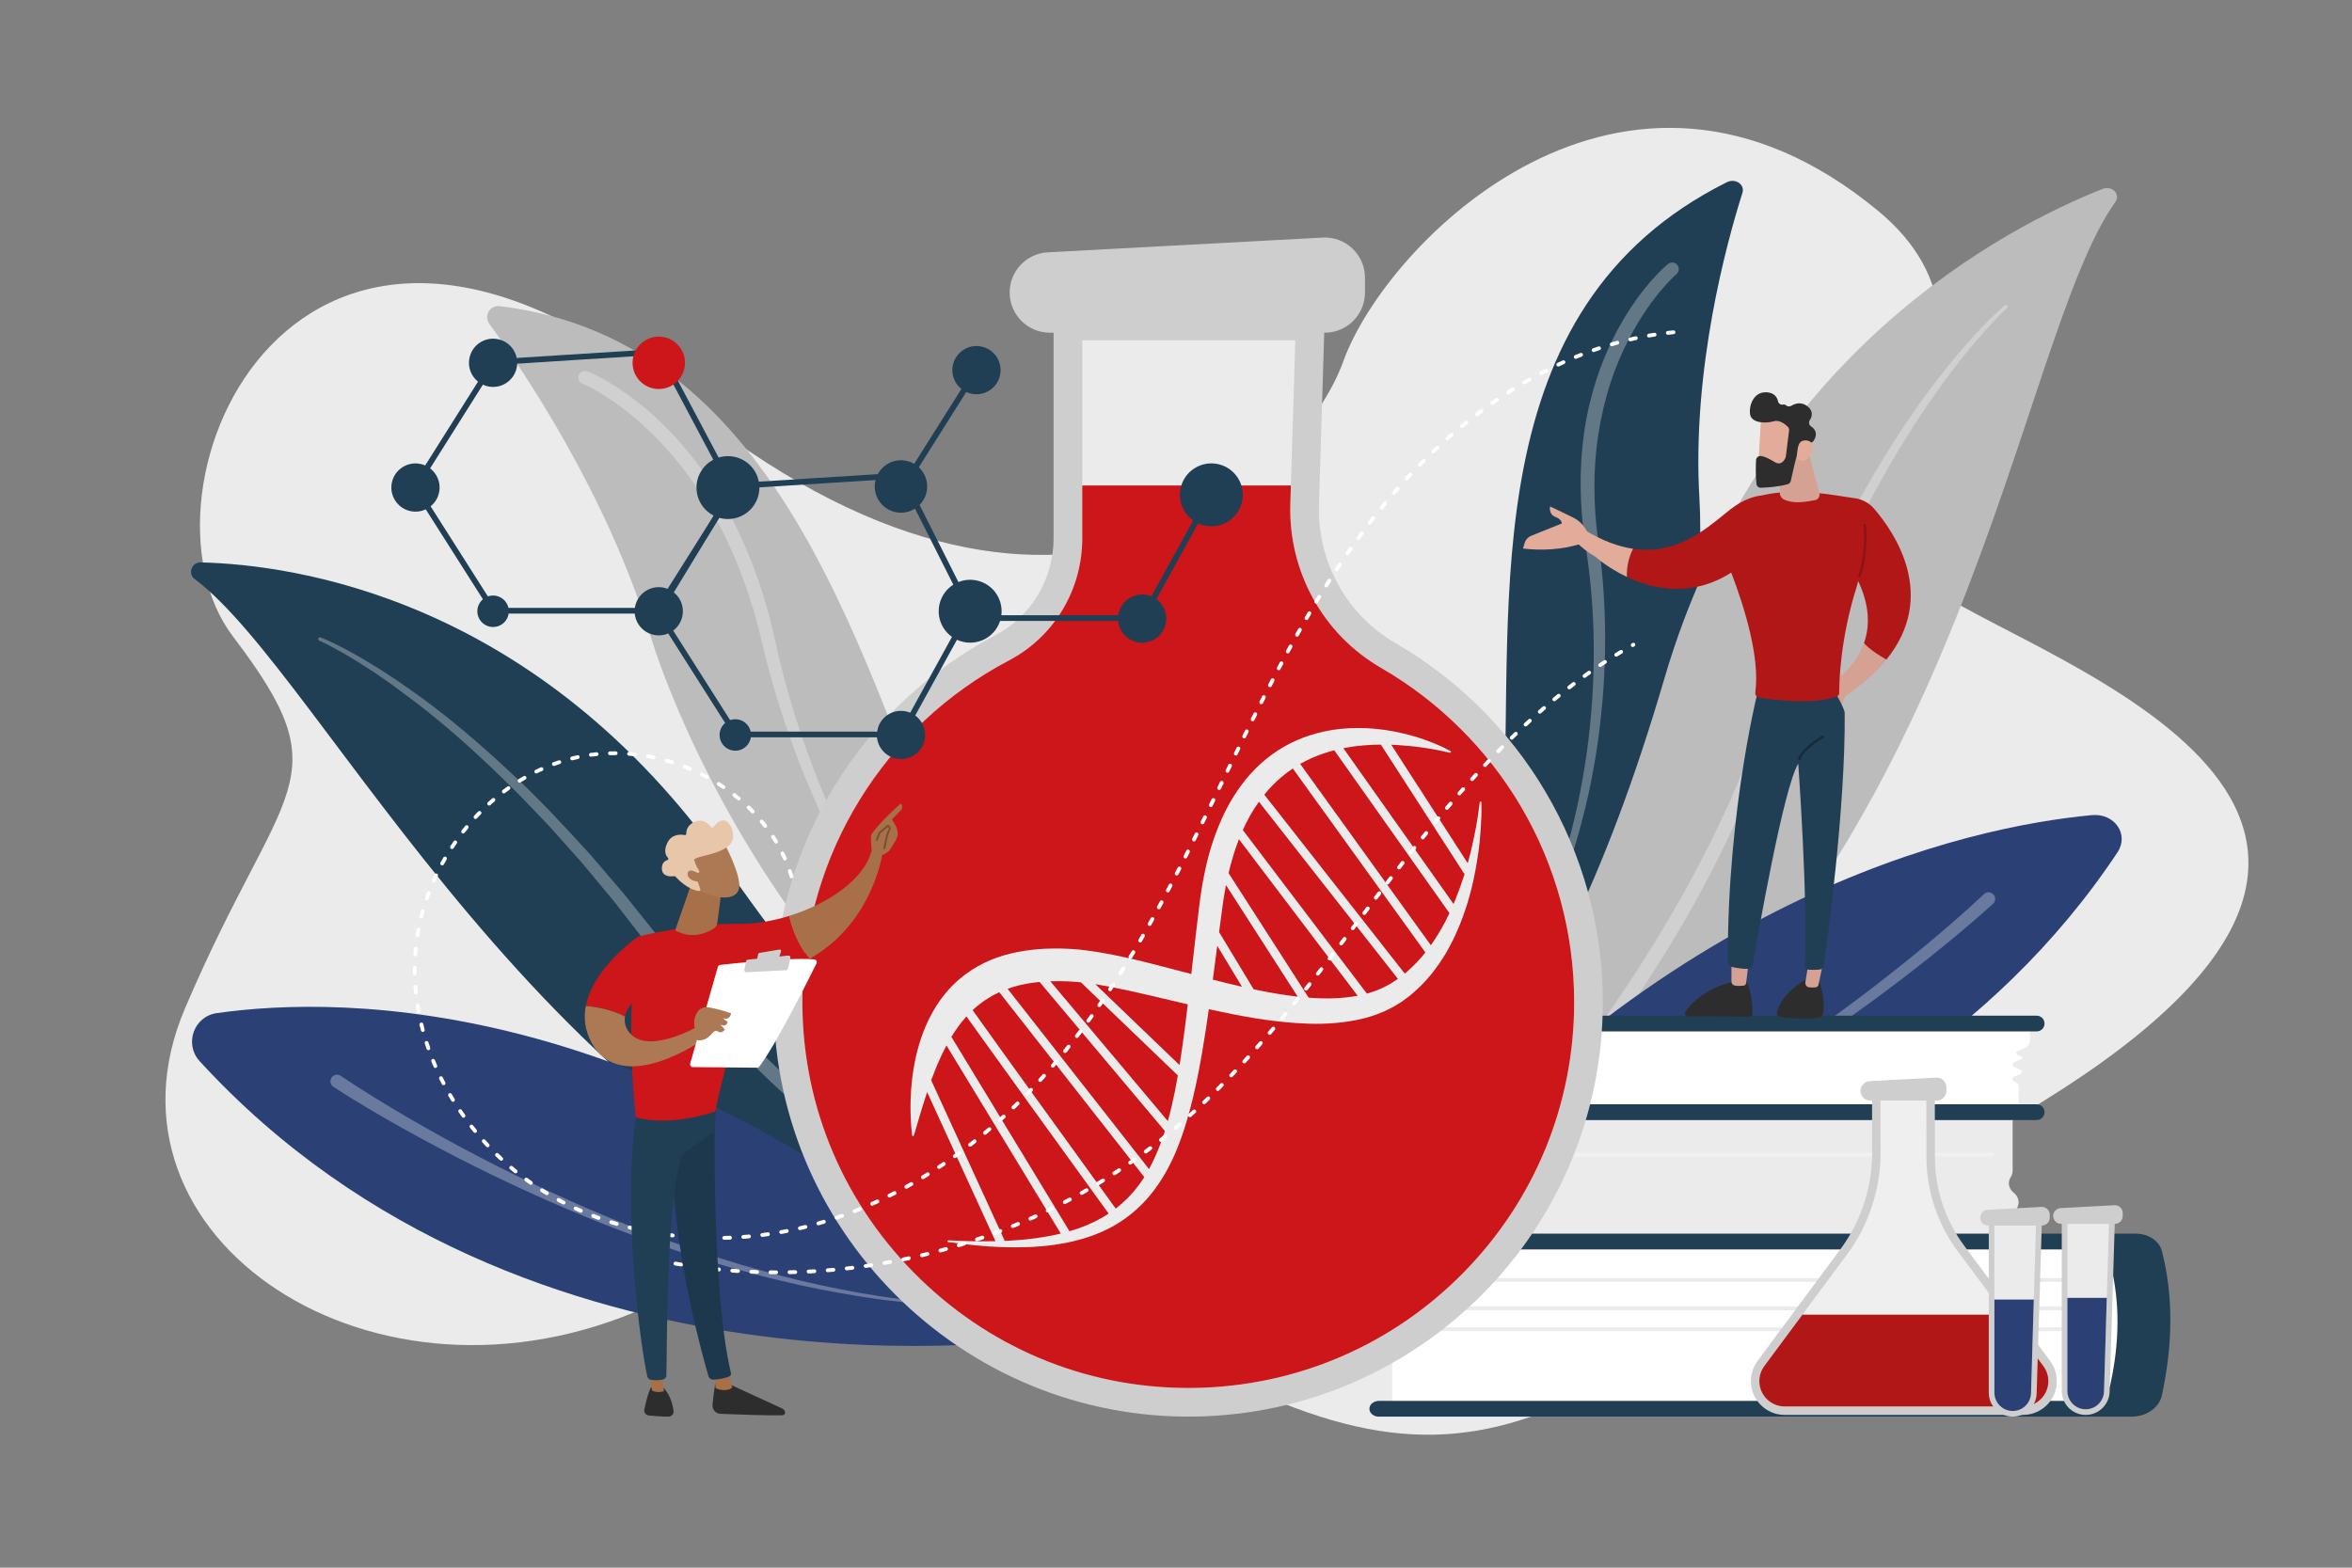 <?xml version="1.0" encoding="UTF-8"?>
<svg id="Illustration" xmlns="http://www.w3.org/2000/svg" viewBox="0 0 2475 1650">
  <rect x="0" y="0" width="2475" height="1650" fill="#808080" stroke="none"/>
  <defs>
    <style>
      .cls-1 {
        fill: #e8c6aa;
      }

      .cls-2 {
        fill: #b21718;
      }

      .cls-3 {
        fill: #1d374c;
      }

      .cls-4 {
        fill: #2d2d2d;
      }

      .cls-5, .cls-6 {
        fill: #fff;
      }

      .cls-7, .cls-6 {
        opacity: .3;
      }

      .cls-8 {
        fill: #cecece;
      }

      .cls-9 {
        fill: #a87049;
      }

      .cls-10 {
        fill: #d4a192;
      }

      .cls-11 {
        fill: #cc1619;
      }

      .cls-12 {
        opacity: .2;
      }

      .cls-13 {
        fill: #efefef;
      }

      .cls-14 {
        fill: #203e54;
      }

      .cls-15 {
        fill: #ebebeb;
      }

      .cls-16 {
        fill: #ad7954;
      }

      .cls-17 {
        fill: #bcbcbc;
      }

      .cls-18 {
        fill: #2b4175;
      }

      .cls-19 {
        fill: #e3ac9a;
      }
    </style>
  </defs>
  <path class="cls-15" d="M1976.23,221.87c170.02,140.52-57.26,320.88,60.49,399.62,117.75,78.74,605.39,232.3,114.31,536.95-491.07,304.65-558.47,459.46-909.03,266.56-350.56-192.9-271.48-180.51-559.96-50.1-288.49,130.4-590.01-72.48-487.49-313.27,102.52-240.79,167.79-237.79,50.73-391.56-117.06-153.77,66.01-579.3,468.97-250.45,402.97,328.85,655.2,83.34,699.44-39.65C1457.94,256.98,1707.54-.19,1976.23,221.87Z"/>
  <g>
    <path class="cls-14" d="M1386.92,1201.49s184-111.56,195.15-343.79c10.84-225.72-31.44-532.79,235.13-665.94,8.98-4.48,19.12,2.45,16.36,11.19-16.37,51.64-53.29,185.55-45.27,321.41,10.23,173.43-63.37,599.27-401.36,677.13Z"/>
    <path class="cls-6" d="M1763.76,288.89l-.95.84-1.17,1.08c-.79.74-1.58,1.51-2.37,2.31-1.57,1.57-3.14,3.2-4.66,4.87-3.07,3.31-6.01,6.79-8.92,10.28-5.75,7.07-11.14,14.45-16.15,22.1-9.97,15.33-18.59,31.54-25.74,48.41-7.18,16.85-12.7,34.4-16.84,52.26-4.12,17.87-6.92,36.06-8.21,54.41-1.31,18.34-1.22,36.8.06,55.2l1.18,13.79,1.72,13.74,1.79,14.01c.62,4.7,1.21,9.4,1.64,14.12,2.07,18.84,3.17,37.76,3.68,56.67.56,18.92.26,37.84-.67,56.72-.85,18.89-2.54,37.72-4.83,56.47-2.21,18.76-5.28,37.41-8.93,55.93-3.61,18.53-8.15,36.87-13.24,55.04-5.03,18.19-10.99,36.11-17.55,53.78-6.5,17.7-13.95,35.05-22.09,52.05-3.99,8.54-8.42,16.86-12.81,25.19-4.65,8.2-9.19,16.45-14.23,24.41-19.63,32.13-43.04,61.96-69.98,88.11,25.93-27.14,48.37-57.45,66.88-89.95,4.76-8.05,9.02-16.38,13.38-24.64,4.08-8.41,8.3-16.75,12.04-25.31,7.66-17.04,14.61-34.4,20.62-52.08,6.06-17.66,11.53-35.52,16.06-53.63,4.6-18.08,8.61-36.32,11.77-54.7,3.26-18.36,5.96-36.82,7.8-55.37,1.92-18.54,3.24-37.14,3.73-55.76.57-18.61.52-37.25-.37-55.83-.84-18.58-2.27-37.14-4.64-55.57-.51-4.62-1.17-9.21-1.86-13.81-.67-4.63-1.37-9.1-2-13.88l-1.92-14.17-1.37-14.24c-1.51-19.02-1.8-38.17-.62-57.28,1.2-19.09,3.78-38.16,8.12-56.85,4.36-18.68,10.18-37.06,17.73-54.73,3.75-8.85,7.93-17.51,12.43-26,4.59-8.45,9.57-16.69,14.92-24.69,5.37-7.99,11.15-15.7,17.34-23.12,3.13-3.68,6.3-7.33,9.7-10.82,1.68-1.76,3.4-3.48,5.18-5.19.88-.85,1.79-1.7,2.73-2.54.45-.42.95-.85,1.44-1.28l.77-.66.96-.77c2.99-2.4,7.36-1.92,9.76,1.07,2.32,2.9,1.95,7.09-.8,9.53l-.54.48Z"/>
  </g>
  <g>
    <path class="cls-17" d="M2225.91,212.66c5.87-8.24-3.4-17.76-13.38-13.81-101.29,40.07-360.96,173.48-461.12,515.35-125.66,428.92-286.4,550.12-444.54,605.56,0,0,180.8,6.64,349.66-114.56,414.59-297.59,465.07-846.1,569.39-992.54Z"/>
    <path class="cls-6" d="M2112.07,324.21c-7.78,7.05-15.02,14.95-22.2,22.74-3.55,3.95-7,8-10.51,11.99-3.54,3.96-6.78,8.2-10.18,12.28-6.85,8.13-13.1,16.76-19.6,25.17-1.64,2.09-3.2,4.25-4.72,6.43l-4.62,6.5-9.23,13.01c-24.23,34.97-45.83,71.72-65.73,109.29-20.17,37.46-37.61,76.31-54.45,115.36l-11.74,29.67-5.85,14.84-2.93,7.42c-.93,2.49-1.78,5.01-2.68,7.51l-10.63,30.09c-3.55,10.03-7.03,20.03-10.77,30.16-28.69,81.06-66.13,158.95-111.23,232.05-22.49,36.58-46.39,72.31-72.14,106.68l-19.62,25.54c-6.72,8.37-13.41,16.78-20.24,25.06-13.74,16.57-27.72,32.72-42.77,48.47-2.65,2.78-7.06,2.88-9.84.23-2.76-2.63-2.88-6.98-.29-9.77l.13-.14c3.51-3.77,7.12-7.7,10.6-11.68,3.51-3.96,7.02-7.93,10.43-11.99,6.95-8,13.68-16.22,20.43-24.41,6.69-8.24,13.24-16.61,19.82-24.94l19.21-25.42c25.38-34.07,49.04-69.42,71.24-105.63l8.27-13.61c2.76-4.54,5.56-9.05,8.11-13.71l15.72-27.7c1.3-2.31,2.65-4.6,3.91-6.94l3.69-7.05,7.38-14.11c4.86-9.44,10.04-18.72,14.43-28.39l13.67-28.76c1.12-2.41,2.33-4.77,3.36-7.21l3.11-7.32,6.22-14.65,6.22-14.65,3.11-7.33c.97-2.47,1.86-4.97,2.79-7.45l11.09-29.83,22.24-60.24c.94-2.51,1.83-5.04,2.81-7.53l3.05-7.44,6.11-14.88,12.24-29.74,13.28-29.3,6.64-14.65c2.2-4.89,4.72-9.63,7.07-14.45l14.33-28.8c4.94-9.52,10.26-18.84,15.36-28.27,20.87-37.46,43.43-74.03,68.62-108.76l9.68-12.85,4.84-6.42c1.6-2.15,3.23-4.28,4.94-6.34,6.79-8.3,13.33-16.8,20.48-24.81,13.97-16.29,28.56-31.99,44.9-46.16.78-.67,1.96-.59,2.63.19.67.77.59,1.92-.15,2.6l-.07.06Z"/>
  </g>
  <g>
    <path class="cls-18" d="M2201.13,857.93c-127.8,12.04-466.29,82.16-775.64,477.59,0,0,541.51-44.47,802.75-438.48,12.51-18.86-3.05-41.38-27.11-39.11Z"/>
    <path class="cls-6" d="M2097.28,951.22c-10.41,9.51-20.89,18.52-31.53,27.51-10.63,8.96-21.37,17.79-32.23,26.45-21.69,17.36-43.77,34.22-66.2,50.59-22.43,16.36-45.23,32.22-68.36,47.58-11.54,7.71-23.24,15.17-34.94,22.65-11.8,7.31-23.55,14.7-35.51,21.74-11.86,7.2-23.96,14.01-35.99,20.92-12.16,6.7-24.25,13.49-36.57,19.88-12.21,6.59-24.68,12.68-37.06,18.94l-18.78,8.97c-3.14,1.48-6.25,3.01-9.4,4.45l-9.49,4.27c-25.21,11.57-50.95,21.97-76.92,31.71l-19.56,7.07c-6.53,2.32-13.16,4.38-19.73,6.58l-9.88,3.25c-3.3,1.06-6.64,1.99-9.96,2.99l-19.94,5.9c-.57.17-1.18-.16-1.35-.73-.17-.57.15-1.16.71-1.34h.03s19.78-6.24,19.78-6.24c3.29-1.06,6.6-2.04,9.88-3.15l9.79-3.42c6.51-2.31,13.08-4.48,19.55-6.9l19.37-7.39c25.7-10.16,51.15-20.97,76.06-32.94l9.37-4.42c3.11-1.49,6.19-3.07,9.28-4.6l18.54-9.26c12.22-6.45,24.52-12.73,36.56-19.51,12.15-6.57,24.07-13.55,36.05-20.42,11.85-7.1,23.77-14.08,35.44-21.45,11.77-7.22,23.34-14.77,34.94-22.25,11.5-7.64,23.01-15.27,34.36-23.14,22.73-15.68,45.12-31.85,67.13-48.51,22.01-16.66,43.65-33.81,64.89-51.42,10.63-8.8,21.13-17.74,31.51-26.81,10.35-9.06,20.7-18.29,30.57-27.63l.08-.07c2.79-2.64,7.2-2.52,9.84.27,2.64,2.79,2.52,7.2-.27,9.84-.02.02-.07.06-.09.08Z"/>
  </g>
  <g>
    <path class="cls-17" d="M1325.9,1233.59s-215.91-46.15-317.9-290.86c-99.13-237.85-180.71-584.21-482.28-620.53-10.16-1.22-16.9,10.28-10.87,18.54,35.66,48.86,122.95,177.78,169.03,326.76,58.82,190.17,295.51,617.64,642.02,566.09Z"/>
    <path class="cls-6" d="M617.91,390.83l1.3.48,1.03.42c.69.28,1.34.56,1.97.85,1.29.56,2.53,1.16,3.76,1.75,2.47,1.2,4.89,2.44,7.26,3.73,4.78,2.56,9.4,5.32,13.93,8.22,9.06,5.79,17.76,12.08,26.12,18.77,16.75,13.35,32.01,28.46,45.91,44.67,13.85,16.25,26.36,33.61,37.46,51.79,11.11,18.19,20.65,37.28,28.94,56.84,8.28,19.57,15.23,39.67,21.07,60.04l4.18,15.34,3.66,15.46c1.25,5.2,2.33,10.16,3.5,15.25,1.13,5.07,2.29,10.13,3.6,15.15,9.96,40.32,22.79,79.98,38.03,118.69,7.53,19.4,15.96,38.43,24.72,57.32,8.82,18.86,18.39,37.35,28.37,55.63,10.05,18.24,20.73,36.13,31.9,53.71,11.3,17.5,23.21,34.6,35.69,51.3,12.59,16.61,25.83,32.72,39.7,48.29,13.92,15.52,28.57,30.39,43.88,44.56,15.29,14.2,31.48,27.44,48.42,39.65,16.94,12.21,34.66,23.39,53.18,33.14-18.79-9.23-36.86-19.92-54.2-31.69-17.34-11.77-33.99-24.62-49.77-38.46-15.79-13.82-31.02-28.32-45.34-43.69-14.31-15.37-28.01-31.32-41.07-47.78-12.95-16.55-25.34-33.53-37.13-50.94-11.66-17.49-22.86-35.3-33.37-53.51-10.38-18.29-20.36-36.81-29.58-55.72-9.16-18.93-18-38.04-25.95-57.53-16.06-38.91-29.72-78.85-40.51-119.61-1.42-5.08-2.68-10.2-3.91-15.32l-3.74-15.29-3.7-15.05-4.21-14.91c-5.87-19.8-12.79-39.26-20.98-58.17-16.4-37.77-37.77-73.36-64.33-104.62-6.7-7.75-13.6-15.34-20.95-22.46-7.3-7.17-14.83-14.11-22.76-20.55-7.91-6.47-16.12-12.55-24.63-18.12-4.26-2.78-8.59-5.44-12.98-7.92-2.19-1.26-4.41-2.44-6.63-3.57-1.11-.56-2.22-1.12-3.32-1.63-.56-.27-1.1-.52-1.62-.74l-1.31-.56-.7-.3c-3.52-1.51-5.16-5.59-3.65-9.11,1.46-3.41,5.35-5.05,8.79-3.78Z"/>
  </g>
  <g>
    <path class="cls-14" d="M204.94,609.56c-7.63-5.67-3.34-17.84,6.16-17.62,96.51,2.2,354.5,36.58,554.07,322.12,250.39,358.26,423.39,415.74,571.62,412.49,0,0-145.33,69.37-324.96,14.71-441.04-134.21-671.26-630.85-806.89-731.71Z"/>
    <path class="cls-6" d="M337.5,670.89c19.01,7.93,36.8,17.85,54.18,28.54l6.54,3.96,6.4,4.17,12.81,8.35c8.38,5.8,16.73,11.65,25.03,17.56,32.92,24.09,63.91,50.69,93.7,78.5,30.08,27.56,57.74,57.56,85.18,87.69l19.89,23.21,9.95,11.61,4.97,5.8,4.77,5.97,38.13,47.65c49.87,63.4,106.24,121.68,167.6,174.13,7.65,6.58,15.21,13.26,23.13,19.53,7.85,6.33,15.61,12.8,23.55,19.03l24.01,18.45,24.42,17.89c8.16,5.94,16.51,11.6,24.75,17.42,8.33,5.69,16.75,11.25,25.16,16.81,8.51,5.41,16.97,10.9,25.6,16.09,4.27,2.67,8.59,5.24,12.93,7.78,4.3,2.57,8.72,5.07,12.98,7.43l.17.09c3.36,1.86,4.57,6.1,2.71,9.46-1.85,3.33-6.03,4.55-9.37,2.76-18.28-9.81-35.63-20.35-52.92-31.3-8.57-5.55-17.13-11.11-25.61-16.8-8.39-5.81-16.89-11.48-25.19-17.41-33.31-23.61-65.36-48.97-96.29-75.61-15.65-13.11-30.53-27.11-45.52-40.96-7.42-7.01-14.55-14.32-21.84-21.47l-10.88-10.78c-3.64-3.58-7.03-7.41-10.55-11.1l-20.95-22.35-2.62-2.79-2.51-2.89-5.01-5.79-10.02-11.58-10.02-11.59c-1.65-1.95-3.38-3.83-4.97-5.82l-4.76-6-19.02-24.02c-6.4-8.02-12.53-15.99-18.74-23.97l-18.59-23.96-4.65-5.99-4.85-5.83-9.7-11.65-19.4-23.31-20.17-22.64c-6.76-7.51-13.34-15.2-20.44-22.39l-20.96-21.91c-3.44-3.71-7.07-7.22-10.68-10.76l-10.81-10.63c-28.91-28.23-59.04-55.3-91.13-79.9-8.05-6.1-16.15-12.15-24.28-18.15l-12.44-8.65-6.22-4.33-6.36-4.11c-4.26-2.71-8.45-5.54-12.76-8.17l-13-7.78c-8.78-4.92-17.63-9.98-26.73-14.01l-.09-.04c-.94-.42-1.37-1.52-.95-2.46.41-.93,1.49-1.36,2.42-.97Z"/>
  </g>
  <g>
    <path class="cls-18" d="M228.11,1066.32c128.59-18.37,477.66-24.17,870.43,342.05,0,0-543.38,85.19-888.43-291.43-16.52-18.03-6.21-47.16,18-50.62Z"/>
    <path class="cls-6" d="M358.66,1132.39c11.55,7.83,23.58,15.45,35.58,22.89,12.03,7.45,24.18,14.73,36.42,21.84,24.48,14.24,49.32,27.91,74.47,40.98,50.32,26.1,101.8,50.05,154.5,71,13.14,5.34,26.43,10.26,39.71,15.25l20.04,7.13c6.67,2.42,13.4,4.65,20.13,6.86,6.74,2.18,13.43,4.55,20.23,6.59l20.34,6.24c6.78,2.07,13.64,3.88,20.46,5.84l10.24,2.88,10.3,2.65c27.42,7.32,55.22,13.08,83.13,18.18l21,3.47c7,1.17,14.06,1.92,21.09,2.91l10.55,1.39c3.52.47,7.06.72,10.59,1.09l21.19,2.06h.04c.6.06,1.03.59.97,1.19-.06.59-.58,1.02-1.16.98l-21.28-1.7c-3.55-.31-7.1-.5-10.64-.91l-10.61-1.22c-7.07-.86-14.16-1.5-21.21-2.55l-21.13-3.12c-28.09-4.63-56.11-9.94-83.77-16.81l-10.39-2.48-10.33-2.71c-6.88-1.84-13.8-3.54-20.65-5.51l-20.54-5.91c-6.86-1.93-13.62-4.19-20.43-6.27-6.81-2.1-13.61-4.23-20.35-6.54l-20.26-6.82c-13.42-4.79-26.87-9.51-40.17-14.64-53.33-20.15-105.51-43.33-156.57-68.71-25.53-12.72-50.75-26.04-75.66-39.96-12.46-6.95-24.83-14.07-37.09-21.39-12.29-7.33-24.41-14.72-36.54-22.64-3.22-2.1-4.12-6.41-2.02-9.63,2.1-3.22,6.41-4.12,9.63-2.02.02.01.05.03.07.05l.12.08Z"/>
  </g>
  <g>
    <g>
      <path class="cls-5" d="M2095.67,1078.82v-1.53l-291.51.77-291.51-.77v1.53l-40.39.11v17.24c0,2.96,2.7,5.77,7.39,7.71l4.64,1.91c3.81,1.57,3.01,4.49-1.52,5.54-2.99.69-3.55,2.61-1.06,3.67l5.85,2.49c3.83,1.63,3.83,4.48.02,6.11l-4.2,1.79c-3.62,1.55-3.52,4.27.22,5.75l4.51,1.79c3.13,1.24,3.65,3.44,1.19,4.98l-2.48,1.56c-1.78,1.12-2.74,2.48-2.74,3.88v27.23h640.18v-27.23c0-1.4-.96-2.76-2.74-3.88l-2.48-1.56c-2.47-1.55-1.94-3.74,1.19-4.98l4.51-1.79c3.74-1.48,3.84-4.2.22-5.75l-4.2-1.79c-3.82-1.63-3.81-4.48.02-6.11l5.85-2.49c2.48-1.05,1.92-2.97-1.06-3.67-4.53-1.05-5.33-3.97-1.52-5.54l4.64-1.91c4.69-1.94,7.39-4.75,7.39-7.71v-17.24l-40.39-.11Z"/>
      <path class="cls-15" d="M1472.26,1170.35v60.33c0,10.36,2.79,20.2,7.66,26.97l4.8,6.7c3.95,5.5,3.12,15.7-1.57,19.38h0c-3.1,2.43-3.67,9.14-1.1,12.83l6.04,8.68c4.09,5.88,4.11,15.5.03,21.39l-4.35,6.28c-3.75,5.42-3.64,14.93.23,20.12l4.67,6.26c3.24,4.35,3.78,12.03,1.23,17.44l-2.57,5.44c-1.84,3.9-2.84,8.67-2.84,13.57v95.26h633.39l-7.79-47.92,6.44-24.08c.87-3.24.3-6.63-1.59-9.54l-.3-.46c-2.81-4.33-2.62-9.61.49-13.78l14.5-19.45c2.47-3.31,3.13-7.36,1.81-11.11l-19.93-56.74c-.93-2.64-.88-5.46.13-8.08l11.71-30.34c1.94-5.03.25-10.55-4.32-14.15h0c-5.28-4.16-6.63-10.79-3.3-16.21l.33-.54c1.19-1.94,1.81-4.09,1.81-6.27v-67.71l-645.61,5.73Z"/>
      <path class="cls-14" d="M2143.15,1178.86h-674.37c-4.58,0-8.29-3.71-8.29-8.29h0c0-4.58,3.71-8.29,8.29-8.29h674.37c4.58,0,8.29,3.71,8.29,8.29h0c0,4.58-3.71,8.29-8.29,8.29Z"/>
      <path class="cls-14" d="M2143.15,1085.58h-674.37c-4.58,0-8.29-3.71-8.29-8.29h0c0-4.58,3.71-8.29,8.29-8.29h674.37c4.58,0,8.29,3.71,8.29,8.29h0c0,4.58-3.71,8.29-8.29,8.29Z"/>
      <g>
        <path class="cls-5" d="M1452.78,1312.41v31.73c0,5.45,2.79,10.63,7.66,14.19l4.8,3.52c3.95,2.89,3.12,8.26-1.57,10.19h0c-3.1,1.28-3.67,4.81-1.1,6.75l6.06,4.57c3.96,2.99,3.97,8.24.02,11.24l-4.35,3.3c-3.75,2.85-3.64,7.86.23,10.59l4.67,3.29c3.24,2.29,3.78,6.33,1.23,9.17l-2.57,2.86c-1.84,2.05-2.84,4.56-2.84,7.14v50.11h771.01v-171.69l-783.24,3.02Z"/>
        <path class="cls-15" d="M2214.08,1349.15h-739.09c-1.31,0-2.37-.9-2.37-2.01s1.06-2.01,2.37-2.01h739.09c1.31,0,2.37.9,2.37,2.01s-1.06,2.01-2.37,2.01Z"/>
        <path class="cls-15" d="M2214.08,1379.04h-724.85c-1.31,0-2.37-.9-2.37-2.01s1.06-2.01,2.37-2.01h724.85c1.31,0,2.37.9,2.37,2.01s-1.06,2.01-2.37,2.01Z"/>
        <path class="cls-15" d="M2214.08,1401.04h-717.55c-1.31,0-2.37-.9-2.37-2.01s1.06-2.01,2.37-2.01h717.55c1.31,0,2.37.9,2.37,2.01s-1.06,2.01-2.37,2.01Z"/>
        <path class="cls-14" d="M2247.5,1298.45h-808.58c-5.11,0-9.68,3.17-10.16,7.48-.56,4.95,4.02,9.11,9.74,9.11h759.77c10.93,0,20.37,6.48,22.64,15.54,10.17,40.58,9.41,82.82-.18,126.41-2.22,10.11-12.66,17.44-24.8,17.44h-744.71c-5.11,0-9.68,3.17-10.16,7.48-.56,4.95,4.02,9.11,9.74,9.11h792.26c15.65,0,29.13-9.47,31.92-22.51,11.3-52.88,12.3-103.63,0-151.65-2.75-10.76-14.12-18.38-27.12-18.38h-.37Z"/>
      </g>
    </g>
    <path class="cls-6" d="M2095.93,1217.14h-579.93c-1.31,0-2.37-.9-2.37-2.01s1.06-2.01,2.37-2.01h579.93c1.31,0,2.37.9,2.37,2.01s-1.06,2.01-2.37,2.01Z"/>
  </g>
  <g>
    <path class="cls-8" d="M1387.94,531.14l5.97-195.14c.13-4.35-3.36-7.95-7.71-7.95h-269.79c-4.26,0-7.72,3.45-7.72,7.72v230.67c0,42.64-23.28,82.15-61.02,102-136.6,71.83-230.45,213.96-233.41,378.3-4.44,245.86,197.39,448.12,443.25,444.2,237.65-3.79,429.13-197.62,429.13-436.17,0-161.51-87.79-302.51-218.24-377.91-51.65-29.85-82.28-86.09-80.46-145.71Z"/>
    <path class="cls-15" d="M1250.49,1460.84c-109.4,0-212.19-43.33-289.43-121.98-77.2-78.6-118.62-182.16-116.65-291.58,2.67-148.14,85.94-283.08,217.3-352.16,47.58-25.02,77.14-74.33,77.14-128.68v-208.23h224.21l-5.26,172.02c-2.18,71.24,34.42,137.43,95.51,172.74,60.67,35.07,111.56,85.51,147.16,145.87,36.65,62.14,56.02,133.35,56.02,205.93,0,107.32-41.47,208.52-116.77,284.96-75.22,76.36-175.61,119.35-282.68,121.06-2.18.04-4.34.05-6.51.05h-.03Z"/>
    <path class="cls-8" d="M1394.05,350.17h-289.28c-23.37,0-42.32-18.95-42.32-42.32h0c0-22.49,17.59-41.05,40.05-42.26l289.28-15.55c24.23-1.3,44.59,17.99,44.59,42.26v15.55c0,23.37-18.95,42.32-42.32,42.32Z"/>
    <path class="cls-11" d="M1600.47,848.84c-35.6-60.37-86.49-110.81-147.16-145.87-61.09-35.31-97.69-101.5-95.51-172.74l.59-19.24h-219.54v55.45c0,54.36-29.56,103.67-77.14,128.68-131.36,69.08-214.62,204.01-217.3,352.16-1.97,109.42,39.45,212.97,116.65,291.58,77.24,78.66,180.03,121.98,289.43,121.98h.03c2.18,0,4.33-.02,6.51-.05,107.07-1.71,207.46-44.7,282.68-121.06,75.3-76.44,116.77-177.64,116.77-284.96,0-72.58-19.37-143.79-56.02-205.93Z"/>
  </g>
  <g>
    <g>
      <path class="cls-8" d="M2036.1,1217.92l-.12-72.58h-66.07l.12,68.2c0,36.56-11.76,72.16-33.54,101.52l-87.03,117.33c-4.55,6.13-7,13.56-7,21.19v.05c0,19.65,15.93,35.57,35.57,35.57h250.79c19.65,0,35.57-15.93,35.57-35.57h0c0-7.66-2.48-15.12-7.06-21.27l-90.18-120.91c-20.16-27.02-31.05-59.84-31.05-93.55Z"/>
      <path class="cls-13" d="M1878.01,1480.32c-14.71,0-26.68-11.97-26.68-26.68,0-5.74,1.86-11.38,5.25-15.95l87.03-117.33c22.76-30.68,35.29-68.62,35.29-106.82l-.11-59.31h48.29l.11,63.7c0,35.37,11.65,70.48,32.81,98.85l90.18,120.91c3.41,4.58,5.29,10.24,5.29,15.95,0,14.71-11.97,26.68-26.68,26.68h-250.79Z"/>
      <path class="cls-8" d="M2037.95,1158.39h-69.91c-5.65,0-10.23-4.58-10.23-10.23h0c0-5.43,4.25-9.92,9.68-10.21l69.91-3.76c5.86-.31,10.78,4.35,10.78,10.21v3.76c0,5.65-4.58,10.23-10.23,10.23Z"/>
      <path class="cls-2" d="M1856.59,1437.7c-3.39,4.57-5.25,10.21-5.25,15.95,0,14.71,11.97,26.68,26.68,26.68h250.79c14.71,0,26.68-11.97,26.68-26.68,0-5.71-1.88-11.37-5.29-15.95l-40.27-53.99h-213.28l-40.06,54Z"/>
    </g>
    <g>
      <path class="cls-8" d="M2194.78,1489.2h0c-13.91,0-25.19-11.28-25.19-25.19v-180.25h55.89l-5.51,180.25c0,13.91-11.28,25.19-25.19,25.19Z"/>
      <path class="cls-15" d="M2194.78,1483.3c-10.63,0-19.28-8.65-19.28-19.28v-180.25h43.9l-5.33,180.16v.09c0,10.63-8.65,19.28-19.28,19.28Z"/>
      <path class="cls-8" d="M2225.46,1288.09h-56.63c-4.58,0-8.28-3.71-8.28-8.28h0c0-4.4,3.44-8.04,7.84-8.27l56.63-3.04c4.74-.26,8.73,3.52,8.73,8.27v3.04c0,4.58-3.71,8.28-8.28,8.28Z"/>
      <path class="cls-18" d="M2175.5,1366.01v98c0,10.63,8.65,19.28,19.28,19.28s19.28-8.65,19.28-19.28v-.09l2.89-97.91h-41.46Z"/>
    </g>
    <g>
      <path class="cls-8" d="M2117.99,1491h0c-13.91,0-25.19-11.28-25.19-25.19v-180.26h55.89l-5.51,180.26c0,13.91-11.28,25.19-25.19,25.19Z"/>
      <path class="cls-15" d="M2117.99,1485.09c-10.63,0-19.28-8.65-19.28-19.28v-180.26h43.9l-5.33,180.16v.09c0,10.63-8.65,19.28-19.28,19.28Z"/>
      <path class="cls-8" d="M2148.67,1289.88h-56.63c-4.58,0-8.28-3.71-8.28-8.28h0c0-4.4,3.44-8.04,7.84-8.27l56.63-3.04c4.74-.25,8.73,3.52,8.73,8.27v3.04c0,4.58-3.71,8.28-8.28,8.28Z"/>
      <path class="cls-18" d="M2098.7,1367.81v98c0,10.63,8.65,19.28,19.28,19.28s19.28-8.65,19.28-19.28v-.09l2.89-97.91h-41.46Z"/>
    </g>
  </g>
  <path class="cls-15" d="M1558.91,844.49c-.01-.45-.35-.84-.81-.89-.5-.06-.95.3-1.01.8v.03c-1.95,17.73-5.35,35.27-9.52,52.47-.96,3.91-1.99,7.81-3.06,11.68l-80.49-124.72c2.37.08,4.74.19,7.11.33,18.13,1.09,36.45,3.77,54.58,8.05h.04c.39.1.81-.07,1.01-.44.24-.44.08-1.01-.36-1.25-8.33-4.65-17.08-8.31-26.04-11.55-8.95-3.24-18.15-5.87-27.52-7.92-18.72-4.09-38.2-5.84-57.79-4.31-19.56,1.48-39.23,6.54-57.24,15.57-9.01,4.49-17.47,10.11-25.33,16.41-7.83,6.36-14.93,13.56-21.31,21.28-12.67,15.54-22.36,33.09-29.56,51.27-1.89,4.53-3.43,9.15-5.08,13.74-1.44,4.64-3.01,9.26-4.21,13.95-2.64,9.34-4.63,18.79-6.42,28.25-.78,4.74-1.7,9.47-2.3,14.23l-1,7.12-.87,6.96c-1.16,9.26-2.27,18.53-3.33,27.79l-4.8,41.81-29.47-7.7c-17.41-4.57-35.05-8.92-53.15-12.53-9.04-1.82-18.24-3.39-27.64-4.6l-7.08-.84-7.21-.59c-2.42-.22-4.79-.29-7.16-.38-2.38-.07-4.73-.22-7.13-.19-19.04-.24-38.65,1.5-57.95,7.05-19.25,5.54-37.92,15.77-52.55,30.02-3.74,3.47-7.05,7.33-10.26,11.21l-4.59,5.98c-1.4,2.07-2.83,4.11-4.18,6.2-5.23,8.45-9.65,17.2-13.16,26.19-3.55,8.96-6.11,18.14-8.32,27.29-1.92,9.21-3.54,18.4-4.36,27.63-.96,9.21-1.29,18.43-1.27,27.6.02,4.59.25,9.18.44,13.74.34,4.58.7,9.14,1.25,13.7.04.35.28.66.63.78.49.17,1.02-.1,1.18-.58v-.02c1.44-4.35,2.64-8.7,3.91-13.02l3.83-12.88c1.4-4.24,2.51-8.53,3.97-12.7.75-2.37,1.51-4.73,2.29-7.08l71.91,156.94c-16.49.35-33.06-.05-49.64-.91-.47-.02-.89.31-.95.79-.07.5.29.97.79,1.04,9.24,1.31,18.5,2.5,27.8,3.37,9.3.96,18.64,1.56,28,1.92,18.72.61,37.6.29,56.37-2.48,18.73-2.68,37.48-7.54,54.93-16.1,17.42-8.54,33.13-21.04,45.56-36.15,12.41-15.15,21.8-32.44,28.87-50.28,7.11-17.86,12.35-36.23,16.67-54.65,7.07-30.15,11.82-60.49,16.1-90.75,16.67,3.66,33.49,7.1,50.56,9.86,18.11,2.84,36.5,4.91,55.19,5.43,18.66.55,37.75-.85,56.54-5.41,2.36-.47,4.68-1.25,7-1.95,2.32-.75,4.66-1.34,6.94-2.26l6.82-2.71,1.7-.68,1.66-.82,3.31-1.64c4.47-2.03,8.61-4.81,12.8-7.38,2.03-1.35,3.91-2.84,5.87-4.26l2.9-2.15,2.74-2.33c14.74-12.36,26.54-27.46,35.96-43.5,4.65-8.08,8.71-16.4,12.38-24.85,3.54-8.5,6.71-17.11,9.44-25.82,5.46-17.44,9.08-35.3,11.64-53.2,1.3-8.95,2.19-17.95,2.77-26.96.58-9.01.94-18,.67-27.05ZM1319.19,1041.22l-36.35-60.19,2.94-22.11.93-6.89,1.01-6.69c.61-4.48,1.51-8.88,2.28-13.31.03-.16.06-.31.1-.46l75.45,117.38c-12.67-1.41-25.39-3.53-38.1-6.04-2.75-.54-5.51-1.11-8.26-1.68ZM1306.94,1038.54c-10.22-2.32-20.45-4.84-30.69-7.47l4.68-35.6,26.01,43.07ZM1249.89,1057.11c-1.46,12.34-2.98,24.65-4.67,36.91-1.25,9.03-2.54,18.04-3.96,27.01l-88.61-85.12c4.09.63,8.2,1.33,12.33,2.1,27.94,5.26,56.24,12.36,84.92,19.1ZM1108.06,1300.17c-8.91,1.78-17.96,3.15-27.08,4.15-7.92.82-15.89,1.4-23.89,1.74-.05-.47-.16-.94-.37-1.39l-76.82-167.67,1.99-5.24c.71-2.04,1.51-4.04,2.34-6.01l2.44-5.93c2.88-6.71,5.99-13.22,9.32-19.49l120.27,198.02c-2.72.66-5.45,1.27-8.2,1.82ZM1158.57,1282.21c-10.33,5.85-21.52,10.31-33.14,13.7l-124.28-204.62c4.78-7.78,10.01-15.05,15.85-21.51,4.1,5.76,9.28,13.01,15.25,21.33,13.58,18.93,32.55,45.28,56.39,78.32,33.23,46.04,66.5,92.02,77.99,107.9-2.62,1.72-5.31,3.36-8.06,4.89ZM1197.92,1247.93c-6.82,9.1-14.85,17.19-23.87,24.11-39.55-54.64-123.11-170.24-150.56-208.85,1.12-1.04,2.25-2.06,3.41-3.05,5.73-5.02,12.04-9.19,18.66-12.85,1.96-1.06,3.97-2.04,6-2.98l152.57,194.6c-1.95,3.09-4.01,6.1-6.2,9.02ZM1209.08,1230.48l-148.76-189.75c2.13-.77,4.28-1.49,6.47-2.16,8.67-2.54,17.78-4.17,27.15-5.06l131.85,156.89c-1.12,3.53-2.29,7.04-3.54,10.5-3.73,10.21-8.02,20.18-13.17,29.58ZM1236.38,1148.46c-2.13,10.63-4.57,21.17-7.47,31.51l-123.69-147.18c3.15-.11,6.32-.15,9.5-.13,2.07-.04,4.18.09,6.27.14,2.1.06,4.19.12,6.23.29l6.16.41,4.07.43,102.01,97.99c-.96,5.54-1.97,11.05-3.07,16.54ZM1378.74,1050.15c-.56-.04-1.12-.09-1.68-.13l-84.22-131.02s-.02-.02-.03-.04c1.02-4.38,2.14-8.72,3.4-13.01,1.15-4.31,2.58-8.49,3.9-12.72,1.2-3.31,2.35-6.65,3.63-9.92l124.89,164.71c-16.05,3.04-32.91,3.41-49.9,2.14ZM1467.66,1032.49c-1.72,1.08-3.41,2.28-5.14,3.28-3.54,1.83-6.91,3.88-10.68,5.29l-2.75,1.17-1.37.59-1.44.46-5.73,1.87c-.71.25-1.45.44-2.19.62l-130.55-172.16c4.71-10.55,10.35-20.55,16.93-29.75l146.26,186.38-.76.58-2.58,1.67ZM1491.25,1012.5c-4.16,4.31-8.45,8.46-13.02,12.22l-147.8-188.35c.07-.08.13-.17.19-.25,5.35-6.63,11.3-12.69,17.73-18.14,3.83-3.3,7.87-6.33,12.08-9.14l139.46,193.59c-2.75,3.5-5.6,6.88-8.65,10.05ZM1520.46,970.78c-4.09,7.61-8.49,15-13.34,22.01-.49.68-.99,1.36-1.49,2.04l-137.44-190.79c.3-.17.6-.36.91-.53,7.39-4.15,15.23-7.54,23.35-10.38,3.79-1.3,7.66-2.45,11.58-3.46l121.21,171.42c-1.54,3.26-3.12,6.49-4.77,9.68ZM1531.41,947.12c-.6,1.46-1.22,2.9-1.83,4.35l-115.94-163.97c1.35-.27,2.69-.52,4.05-.76,11.53-2.03,23.39-2.96,35.39-3.04l86.91,134.67c.06.09.12.18.18.26.3.4.67.72,1.07.99-.29.92-.57,1.85-.86,2.77-2.74,8.37-5.75,16.62-8.97,24.73Z"/>
  <g>
    <g>
      <rect class="cls-14" x="909.11" y="451.66" width="155.21" height="6.03" transform="translate(75.96 1047) rotate(-57.78)"/>
      <polygon class="cls-14" points="1204.22 653.54 1028.1 653.54 1028.1 647.51 1200.65 647.51 1271.52 518.87 1276.8 521.78 1204.22 653.54"/>
      <circle class="cls-14" cx="1027.54" cy="389.57" r="25.38"/>
      <circle class="cls-14" cx="1201.88" cy="651.08" r="25.38"/>
      <circle class="cls-14" cx="1274.71" cy="520.88" r="33.1" transform="translate(-83.47 747.95) rotate(-31.72)"/>
    </g>
    <g>
      <path class="cls-14" d="M950.43,776.02h-177.78l-84.67-133.21,84.6-134.22,177.87-11.26,73.33,145.54-73.35,133.16ZM775.97,769.99h170.9l70.1-127.25-70.11-139.14-170.81,10.81-80.92,128.39,80.84,127.19Z"/>
      <circle class="cls-14" cx="948.1" cy="512.05" r="27.59" transform="translate(231.92 1317.14) rotate(-76.72)"/>
      <circle class="cls-14" cx="773.76" cy="773.56" r="16.55"/>
      <circle class="cls-14" cx="948.1" cy="773.56" r="25.38"/>
      <circle class="cls-14" cx="1020.92" cy="643.36" r="33.1" transform="translate(160.22 1489.16) rotate(-76.72)"/>
    </g>
    <g>
      <path class="cls-14" d="M695.46,645.82h-177.69l-84.67-133.21,84.6-134.23,177.82-11.25,78.95,148.89-79.01,129.81ZM521.08,639.79h170.99l75.46-123.98-75.52-142.42-170.86,10.81-80.92,128.39,80.84,127.19Z"/>
      <circle class="cls-14" cx="518.87" cy="381.85" r="25.38" transform="translate(40.49 813.34) rotate(-78.4)"/>
      <circle class="cls-11" cx="693.21" cy="381.85" r="27.59" transform="translate(205.25 1004.94) rotate(-80.78)"/>
      <circle class="cls-14" cx="518.87" cy="643.36" r="16.55" transform="translate(-206.71 247.54) rotate(-22.5)"/>
      <circle class="cls-14" cx="693.21" cy="643.36" r="25.38"/>
      <circle class="cls-14" cx="437.22" cy="513.15" r="25.38" transform="translate(-162.66 820.78) rotate(-76.72)"/>
      <circle class="cls-14" cx="766.03" cy="513.15" r="33.1" transform="translate(-97.41 189.72) rotate(-13.28)"/>
    </g>
  </g>
  <g>
    <path class="cls-10" d="M1961.44,676.95c6.74,7.19,16.65,13.4,23.63,17.28-10.42,12.88-24.53,25.79-43.2,38.41l-5.34,11.99-17.12-20.52s30.72-15.29,42.03-47.16Z"/>
    <path class="cls-4" d="M1913.9,1030.21l-10.91-.85s-27.52,13.69-33.07,35.68c-.09.37-.12.75-.11,1.11.03,1.97,1.41,3.71,3.29,3.96,8.54,1.12,28.88,3.28,41.68.59,1.67-.35,2.98-1.73,3.46-3.5.04-.14.08-.29.11-.43,1.01-5.29,1.81-17.18-4.46-36.56Z"/>
    <path class="cls-10" d="M1918.29,1013.96l-4.62,22.24c-.34,1.63-1.59,2.85-3.11,2.99-1.86.17-4.5.28-7.16-.11-2.38-.35-4.04-2.77-3.62-5.37l3.21-19.75h15.29Z"/>
    <path class="cls-4" d="M1837.68,1032.77l-14.1.45c-29.4,7.05-44.27,23.3-50.11,31.46-.11.16-.18.33-.26.5-.91,1.93.32,4.38,2.43,4.4l66.14.43c1.23,0,2.23-1.07,2.27-2.42.04-1.26.05-2.48.04-3.68-.12-20.22-6.4-31.13-6.4-31.13Z"/>
    <path class="cls-10" d="M1840.29,1011.4c-.16,1.05-2.09,17.03-2.84,23.22-.18,1.47-1.24,2.61-2.59,2.77-2.4.29-6.29.55-9.69-.15-1.83-.38-3.16-2.14-3.16-4.19v-25.08l18.27,3.42Z"/>
    <path class="cls-14" d="M1851.6,719.84s-34.01,129.27-33.4,291.93c.01,2.97,2.09,5.53,5,6.14,4.28.9,10.56,1.97,15.77,1.82,2.78-.08,5.1-2.14,5.57-4.88,4.77-27.97,32.14-185.53,47.73-211.11,0,0,10.26,140.33,6.98,213.14-.08,1.81,1.24,3.38,3.04,3.59,2.73.32,7.1.56,12.66-.04,2.11-.22,3.81-1.82,4.11-3.92,3.4-23.67,22.95-164.57,22.12-266.07-.05-5.72-15.14-30.61-15.14-30.61h-74.45Z"/>
    <path class="cls-2" d="M1972.16,535.46c-5.33-6.16-12.72-10.15-20.8-11.16-18.62-2.35-59.56-11.74-96.7-3.01-9.25.98-20.99,4.77-33.96,14.99-23.24,18.32-54.43,48.51-102.28,41.33-3.7,7.46-6.92,17.56-6.44,29.62,27.12,12.82,67.88,22.17,109.79-4.59,13.85,36.25,30.39,89.38,25.33,126.06-.38,2.72,1.45,5.25,4.17,5.66,14.82,2.21,58.98,7.68,81.92-1.51,1.34-.54,2.2-1.83,2.19-3.27-.04-10.59.89-56.54,18.32-111.76.65-2.06,1.18-4.15,1.62-6.26,12.65,26.66,12.15,48.39,6.12,65.41,6.74,7.19,16.65,13.4,23.63,17.28,54.54-67.42,8.2-134.33-12.91-158.77Z"/>
    <path class="cls-10" d="M1902.75,474.8l11.79,44.29c.9,3.37-1.29,6.79-4.74,7.34-7.63,1.22-20.62,4.61-32.3-.6-3.03-1.35-4.82-4.54-4.65-7.85l1.76-35.14,28.14-8.04Z"/>
    <g>
      <path class="cls-19" d="M1853.4,437.88c-.33.77-3.37,56.22-3.37,56.22l31.7,1.06,10.69-52.13s-33.55-18.12-39.02-5.16Z"/>
      <path class="cls-4" d="M1881.34,449.25c1,1,1.48,2.4,1.3,3.8l-3.43,27.48c-.05.42-.16.82-.32,1.21-.91,2.13-4.36,8.67-10.99,4.77-5.65-3.33-10.89-6.31-15.21-6.58-2.52-.16-4.67,1.81-4.8,4.33-.27,5.2-.59,15.71.43,25.09.26,2.35,2.3,4.09,4.66,4.02,6.24-.19,18.4-.94,28.25-3.76,1.62-.46,2.84-1.77,3.2-3.42,1.57-7.23,6.07-27.49,8.22-33.01,2-5.13,9.17-6.7,12.52-7.16,1.27-.17,2.4-.86,3.14-1.91,2.21-3.14,5.47-9.98-2.72-15.5-2.03-1.37-2.54-4.17-1.21-6.24,2.38-3.7,4.2-9.46-2.25-14.64-6.52-5.25-13.07-3.08-17.12-.67-1.79,1.07-4.15.92-5.66-.52-.67-.64-1.6-1.03-2.9-.74-2.44.54-4.82-.86-5.37-3.3-.95-4.18-3.73-8.93-11.36-9.59-14.01-1.22-19.42,13.25-18.16,22.88,1.26,9.63,16.52,10.09,24.89,7.59,6.15-1.84,12.15,3.11,14.9,5.86Z"/>
      <path class="cls-19" d="M1891.28,483.32s-1.47-16.88,5.18-19.18c6.65-2.3,14.53,1.86,9.75,12.56-5.94,13.31-14.94,6.62-14.94,6.62Z"/>
    </g>
    <path class="cls-12" d="M1957.63,607.41c9.25-25.3,5.89-55.86,5.86-56.16l-2.55.29c.03.3,3.32,30.27-5.72,54.99l2.41.88Z"/>
    <path class="cls-7" d="M1893.52,800.45c.57,0,1.09-.38,1.24-.96,2.82-10.88,23.94-22.83,24.16-22.95.62-.35.84-1.13.49-1.75-.35-.62-1.12-.84-1.75-.49-.91.51-22.29,12.61-25.38,24.55-.18.69.23,1.39.92,1.56.11.03.22.04.32.04Z"/>
    <path class="cls-19" d="M1651.16,549.05l15.87,8.54c19.03,11.59,36.06,17.71,51.39,20.01-3.7,7.46-6.92,17.56-6.44,29.62-20.11-9.5-32.71-20.91-32.71-20.91-35.95-21.44-28.1-37.26-28.1-37.26Z"/>
    <path class="cls-19" d="M1604.41,571.41c1.02-3.41,3.54-6.16,6.84-7.49l32.21-12.95s.49-4.13-6.8-6.94c-7.29-2.81-5.59-10.97-5.59-10.97,0,0,9.96,4.54,24.54,11.75,8.34,4.12,13.02,11.4,15.5,16.88l-8.29,10.9c-19.85,5.96-39.93,7.1-60.19,4.74l1.78-5.92Z"/>
  </g>
  <path class="cls-5" d="M748.03,1304.98h-.03c-2.02-.03-4.04-.07-6.06-.12-1.11-.03-1.98-.96-1.95-2.07.03-1.11.96-1.95,2.07-1.95,2,.06,4,.1,6,.12,1.11.01,2,.93,1.98,2.04-.01,1.1-.91,1.98-2.01,1.98ZM762.1,1304.89c-1.09,0-1.98-.87-2.01-1.96-.03-1.11.85-2.03,1.96-2.06,2-.05,4-.11,6-.19,1.09-.1,2.04.82,2.09,1.93.04,1.11-.82,2.04-1.93,2.09-2.02.08-4.04.15-6.06.19h-.05ZM727.94,1304.19s-.09,0-.13,0c-2.02-.13-4.03-.28-6.04-.44-1.11-.09-1.93-1.06-1.84-2.17.09-1.11,1.08-1.9,2.17-1.84,1.99.16,3.99.31,5.98.44,1.11.07,1.95,1.03,1.87,2.14-.07,1.06-.95,1.88-2,1.88ZM782.17,1303.88c-1.04,0-1.92-.8-2-1.86-.08-1.11.74-2.07,1.85-2.16,1.99-.15,3.99-.32,5.98-.5,1.12-.1,2.08.71,2.18,1.82.1,1.11-.71,2.08-1.82,2.18-2.01.18-4.02.35-6.04.51-.05,0-.1,0-.16,0ZM707.93,1302.34c-.08,0-.16,0-.24-.01-2.01-.24-4.01-.5-6.01-.77-1.1-.15-1.87-1.17-1.72-2.27.15-1.1,1.17-1.86,2.26-1.72,1.98.27,3.96.53,5.95.76,1.1.13,1.89,1.13,1.76,2.24-.12,1.02-.99,1.77-1.99,1.77ZM802.17,1301.84c-1,0-1.86-.74-1.99-1.76-.14-1.1.64-2.11,1.74-2.25,1.98-.25,3.97-.52,5.95-.81,1.11-.15,2.12.61,2.27,1.71.16,1.1-.61,2.12-1.7,2.28-2,.28-4,.56-6.01.81-.09,0-.17.02-.26.02ZM688.05,1299.4c-.12,0-.23,0-.35-.03-1.99-.35-3.98-.72-5.96-1.11-1.09-.21-1.8-1.27-1.59-2.36.21-1.09,1.27-1.8,2.36-1.59,1.96.38,3.93.74,5.9,1.09,1.09.19,1.82,1.24,1.63,2.33-.17.97-1.02,1.66-1.98,1.66ZM822.03,1298.78c-.95,0-1.8-.68-1.98-1.65-.2-1.09.53-2.14,1.62-2.34,1.97-.36,3.94-.73,5.9-1.11,1.1-.22,2.14.5,2.36,1.59.21,1.09-.5,2.15-1.59,2.36-1.98.39-3.97.76-5.96,1.12-.12.02-.24.03-.36.03ZM668.37,1295.34c-.15,0-.31-.02-.46-.05-1.97-.46-3.93-.94-5.89-1.44-1.08-.27-1.73-1.37-1.45-2.44.27-1.08,1.37-1.74,2.44-1.45,1.94.49,3.88.97,5.82,1.42,1.08.25,1.75,1.34,1.5,2.42-.22.93-1.04,1.55-1.96,1.55ZM841.72,1294.71c-.91,0-1.74-.63-1.96-1.55-.25-1.08.42-2.16,1.5-2.41,1.95-.46,3.89-.93,5.83-1.41,1.08-.27,2.17.38,2.44,1.46.27,1.08-.38,2.17-1.46,2.44-1.96.49-3.92.97-5.89,1.43-.15.04-.31.05-.46.05ZM648.95,1290.17c-.19,0-.39-.03-.58-.08-1.94-.58-3.87-1.17-5.79-1.79-1.06-.34-1.64-1.47-1.31-2.52.34-1.06,1.47-1.65,2.52-1.31,1.9.6,3.82,1.19,5.73,1.77,1.06.32,1.67,1.44,1.35,2.5-.26.87-1.06,1.43-1.92,1.43ZM861.17,1289.63c-.87,0-1.68-.57-1.93-1.45-.31-1.07.31-2.18,1.38-2.49,1.93-.55,3.85-1.12,5.76-1.7,1.06-.32,2.18.28,2.51,1.34.32,1.06-.28,2.18-1.34,2.5-1.93.59-3.87,1.16-5.81,1.71-.18.05-.37.08-.56.08ZM629.87,1283.84c-.23,0-.46-.04-.69-.12-1.9-.69-3.79-1.41-5.68-2.14-1.04-.4-1.55-1.56-1.15-2.6.4-1.03,1.56-1.55,2.6-1.15,1.86.72,3.73,1.42,5.61,2.11,1.04.38,1.58,1.54,1.2,2.58-.3.81-1.07,1.32-1.89,1.32ZM880.36,1283.63c-.84,0-1.62-.53-1.9-1.36-.36-1.05.21-2.19,1.26-2.55,1.9-.64,3.79-1.3,5.67-1.97,1.04-.38,2.2.17,2.57,1.22.37,1.05-.18,2.19-1.22,2.57-1.9.68-3.81,1.34-5.72,1.99-.21.07-.43.11-.65.11ZM899.24,1276.73c-.8,0-1.56-.48-1.87-1.28-.4-1.03.11-2.2,1.14-2.61,1.86-.73,3.72-1.47,5.58-2.22,1.03-.43,2.2.07,2.62,1.1.42,1.03-.08,2.2-1.1,2.62-1.87.76-3.75,1.51-5.63,2.25-.24.09-.49.14-.73.14ZM611.21,1276.37c-.27,0-.54-.05-.8-.17-1.85-.81-3.7-1.64-5.54-2.48-1.01-.46-1.45-1.66-.99-2.67.46-1.01,1.66-1.45,2.67-.99,1.81.83,3.64,1.65,5.47,2.45,1.02.44,1.48,1.63,1.04,2.65-.33.76-1.07,1.21-1.84,1.21ZM917.79,1268.99c-.77,0-1.51-.45-1.84-1.2-.45-1.01,0-2.2,1.02-2.65,1.83-.81,3.65-1.64,5.47-2.47,1.01-.46,2.2-.02,2.67.99.46,1.01.02,2.2-.99,2.67-1.84.84-3.68,1.68-5.52,2.5-.26.12-.54.17-.81.17ZM593.06,1267.74c-.31,0-.62-.07-.92-.22-1.8-.93-3.59-1.87-5.37-2.83-.98-.53-1.34-1.75-.81-2.72.53-.98,1.75-1.34,2.72-.81,1.76.95,3.53,1.88,5.3,2.8.99.51,1.38,1.72.87,2.71-.36.69-1.06,1.09-1.79,1.09ZM935.98,1260.43c-.74,0-1.45-.41-1.8-1.12-.49-.99-.09-2.2.91-2.69,1.79-.89,3.58-1.79,5.36-2.71.99-.51,2.2-.12,2.71.87.51.99.12,2.2-.87,2.71-1.8.92-3.6,1.83-5.41,2.73-.29.14-.59.21-.89.21ZM575.5,1257.95c-.35,0-.71-.09-1.03-.29-1.59-.96-3.18-1.93-4.75-2.92l-.41-.26c-.94-.59-1.23-1.83-.64-2.77s1.83-1.23,2.77-.64l.42.27c1.55.97,3.12,1.93,4.69,2.88.95.57,1.26,1.81.69,2.76-.38.63-1.04.97-1.72.97ZM953.78,1251.11c-.71,0-1.4-.37-1.76-1.04-.54-.97-.18-2.19.79-2.73,1.75-.97,3.5-1.94,5.24-2.93.96-.55,2.19-.21,2.74.76.55.97.21,2.19-.76,2.74-1.76,1-3.52,1.98-5.28,2.95-.31.17-.64.25-.97.25ZM558.64,1247c-.4,0-.8-.12-1.15-.36-1.66-1.16-3.31-2.34-4.94-3.54-.9-.66-1.09-1.91-.43-2.81.66-.9,1.92-1.09,2.81-.43,1.61,1.18,3.23,2.35,4.87,3.49.91.64,1.13,1.89.49,2.8-.39.56-1.01.86-1.65.86ZM971.19,1241.06c-.68,0-1.34-.35-1.72-.97-.58-.95-.27-2.19.68-2.76,1.71-1.04,3.42-2.08,5.12-3.14.94-.59,2.18-.29,2.77.65.59.94.3,2.18-.65,2.77-1.71,1.06-3.43,2.12-5.16,3.16-.32.2-.68.29-1.04.29ZM542.59,1234.9c-.45,0-.89-.15-1.27-.45-1.57-1.28-3.13-2.57-4.68-3.87-.85-.72-.95-1.98-.24-2.83.72-.85,1.98-.96,2.83-.24,1.53,1.29,3.06,2.56,4.62,3.82.86.7.99,1.97.29,2.83-.4.49-.98.74-1.56.74ZM988.18,1230.32c-.65,0-1.29-.32-1.68-.9-.61-.93-.36-2.17.57-2.79,1.67-1.1,3.34-2.22,4.99-3.34.92-.62,2.17-.38,2.79.54.62.92.38,2.17-.54,2.79-1.67,1.13-3.35,2.25-5.03,3.36-.34.22-.73.33-1.11.33ZM527.42,1221.71c-.49,0-.98-.18-1.37-.54-1.48-1.38-2.95-2.77-4.4-4.18-.8-.77-.82-2.05-.04-2.84.77-.8,2.05-.81,2.84-.04,1.43,1.39,2.88,2.77,4.34,4.12.81.76.86,2.03.1,2.84-.4.43-.93.64-1.47.64ZM1004.74,1218.94c-.63,0-1.24-.29-1.64-.84-.65-.9-.44-2.16.46-2.81,1.63-1.16,3.25-2.34,4.87-3.52.9-.66,2.15-.46,2.81.43.66.9.46,2.15-.43,2.81-1.63,1.19-3.26,2.38-4.9,3.55-.35.25-.76.38-1.17.38ZM513.18,1207.52c-.54,0-1.07-.21-1.47-.64-1.38-1.48-2.75-2.97-4.11-4.47-.74-.82-.68-2.1.15-2.84.82-.74,2.1-.68,2.84.15,1.34,1.48,2.69,2.95,4.05,4.41.76.81.72,2.08-.09,2.84-.39.36-.88.54-1.38.54ZM1020.86,1206.93c-.6,0-1.2-.27-1.59-.78-.68-.88-.52-2.14.36-2.82,1.58-1.23,3.16-2.46,4.73-3.7.87-.69,2.13-.54,2.82.33.69.87.54,2.14-.33,2.82-1.58,1.25-3.17,2.5-4.77,3.73-.37.28-.8.42-1.23.42ZM1036.53,1194.35c-.58,0-1.15-.25-1.55-.72-.71-.85-.59-2.12.26-2.83,1.54-1.28,3.07-2.57,4.6-3.87.84-.72,2.11-.62,2.83.23.72.85.62,2.11-.23,2.83-1.54,1.31-3.08,2.61-4.63,3.9-.38.31-.83.47-1.29.47ZM499.93,1192.41c-.58,0-1.16-.25-1.56-.74-1.28-1.57-2.55-3.15-3.8-4.74-.69-.87-.53-2.14.34-2.82.87-.69,2.14-.54,2.82.34,1.23,1.57,2.48,3.13,3.75,4.67.7.86.58,2.13-.28,2.83-.37.31-.82.46-1.27.46ZM1051.75,1181.21c-.55,0-1.1-.23-1.5-.67-.74-.83-.67-2.1.16-2.84,1.49-1.34,2.98-2.68,4.46-4.03.82-.75,2.09-.69,2.84.13.75.82.69,2.09-.13,2.84-1.49,1.36-2.99,2.71-4.49,4.06-.38.34-.86.51-1.34.51ZM487.74,1176.43c-.63,0-1.25-.29-1.64-.85-1.17-1.65-2.33-3.31-3.47-4.98-.62-.92-.39-2.17.53-2.79.92-.63,2.17-.39,2.79.53,1.12,1.65,2.26,3.29,3.42,4.92.64.91.43,2.16-.47,2.8-.35.25-.76.37-1.16.37ZM1066.5,1167.55c-.53,0-1.06-.21-1.45-.62-.77-.8-.74-2.07.06-2.84,1.45-1.39,2.89-2.78,4.32-4.18.8-.78,2.07-.76,2.84.03.78.8.76,2.07-.03,2.84-1.44,1.41-2.89,2.82-4.35,4.21-.39.37-.89.56-1.39.56ZM476.66,1159.67c-.68,0-1.34-.34-1.72-.96-1.06-1.73-2.1-3.46-3.12-5.21-.56-.96-.24-2.19.72-2.75.96-.56,2.19-.24,2.75.72,1.01,1.72,2.03,3.43,3.08,5.14.58.95.28,2.18-.67,2.76-.33.2-.69.3-1.05.3ZM1080.78,1153.39c-.51,0-1.01-.19-1.4-.57-.8-.78-.81-2.05-.04-2.84,1.4-1.44,2.79-2.88,4.18-4.33.77-.8,2.04-.83,2.84-.06.8.77.83,2.04.06,2.84-1.39,1.46-2.8,2.91-4.2,4.35-.39.4-.92.61-1.44.61ZM466.77,1142.18c-.73,0-1.43-.39-1.78-1.08-.94-1.79-1.85-3.6-2.75-5.41-.49-1-.08-2.2.91-2.69,1-.49,2.2-.08,2.69.91.88,1.79,1.79,3.57,2.71,5.34.51.98.13,2.2-.85,2.71-.3.16-.61.23-.93.23ZM1094.57,1138.77c-.48,0-.97-.17-1.35-.53-.82-.75-.88-2.02-.13-2.84,1.35-1.48,2.7-2.97,4.04-4.46.74-.83,2.01-.9,2.84-.16.83.74.9,2.01.16,2.84-1.35,1.5-2.7,3-4.06,4.49-.4.44-.94.66-1.49.66ZM458.13,1124.04c-.78,0-1.52-.45-1.85-1.21-.81-1.86-1.59-3.72-2.35-5.59-.42-1.03.08-2.2,1.1-2.62,1.03-.43,2.2.07,2.62,1.1.75,1.85,1.52,3.68,2.32,5.52.44,1.02-.03,2.2-1.04,2.64-.26.11-.53.17-.8.17ZM1107.9,1123.71c-.46,0-.93-.16-1.31-.48-.84-.72-.94-1.99-.22-2.83,1.31-1.52,2.61-3.05,3.9-4.58.71-.85,1.98-.96,2.83-.24.85.72.96,1.98.24,2.83-1.3,1.54-2.61,3.08-3.92,4.61-.4.46-.96.7-1.53.7ZM1120.78,1108.27c-.44,0-.89-.15-1.26-.45-.86-.7-1-1.97-.3-2.83,1.26-1.56,2.52-3.12,3.77-4.69.69-.87,1.96-1.01,2.83-.32.87.69,1.01,1.96.32,2.82-1.26,1.58-2.52,3.15-3.79,4.72-.4.49-.98.75-1.56.75ZM450.81,1105.32c-.83,0-1.61-.52-1.9-1.35-.67-1.91-1.31-3.83-1.94-5.75-.34-1.06.24-2.19,1.29-2.53,1.06-.34,2.19.24,2.53,1.29.62,1.9,1.25,3.79,1.91,5.67.37,1.05-.19,2.19-1.24,2.56-.22.08-.44.11-.66.11ZM1133.22,1092.48c-.43,0-.86-.14-1.22-.41-.88-.68-1.05-1.94-.37-2.82,1.22-1.59,2.43-3.19,3.64-4.79.67-.89,1.92-1.07,2.82-.4.89.67,1.06,1.93.39,2.82-1.21,1.61-2.43,3.21-3.66,4.82-.4.52-.99.79-1.6.79ZM444.91,1086.12c-.89,0-1.7-.59-1.94-1.49-.52-1.96-1.02-3.92-1.49-5.89-.26-1.08.4-2.17,1.48-2.42,1.08-.27,2.17.4,2.43,1.48.47,1.94.96,3.87,1.47,5.8.29,1.07-.35,2.18-1.43,2.46-.17.05-.35.07-.52.07ZM1145.23,1076.36c-.41,0-.82-.12-1.18-.38-.9-.65-1.1-1.91-.44-2.81,1.18-1.62,2.35-3.25,3.52-4.88.64-.9,1.9-1.11,2.8-.47.9.65,1.11,1.9.47,2.81-1.17,1.64-2.35,3.27-3.53,4.9-.39.54-1.01.83-1.63.83ZM440.5,1066.52c-.95,0-1.8-.68-1.97-1.65-.37-1.99-.71-3.99-1.03-5.99-.17-1.1.57-2.13,1.67-2.3,1.1-.18,2.13.57,2.3,1.67.31,1.97.65,3.93,1.01,5.9.2,1.09-.52,2.14-1.61,2.34-.12.02-.25.03-.37.03ZM1156.85,1059.96c-.39,0-.79-.12-1.14-.36-.91-.63-1.14-1.88-.51-2.8,1.14-1.65,2.27-3.3,3.4-4.96.62-.92,1.87-1.16,2.79-.53.92.62,1.16,1.87.53,2.79-1.13,1.67-2.27,3.33-3.42,4.98-.39.57-1.02.87-1.66.87ZM437.66,1046.62c-1.02,0-1.89-.77-2-1.81-.21-2.02-.39-4.03-.54-6.06-.09-1.11.74-2.07,1.85-2.16,1.1-.09,2.07.74,2.16,1.85.15,1.99.33,3.98.53,5.96.11,1.1-.69,2.09-1.8,2.2-.07,0-.14,0-.21,0ZM1168.08,1043.3c-.38,0-.76-.11-1.1-.33-.93-.61-1.18-1.86-.57-2.78,1.1-1.67,2.2-3.35,3.29-5.04.6-.93,1.85-1.2,2.78-.59.93.6,1.2,1.85.59,2.78-1.1,1.69-2.2,3.37-3.31,5.06-.39.59-1.03.91-1.68.91ZM436.46,1026.56c-1.09,0-1.99-.88-2.01-1.97-.03-1.44-.04-2.88-.04-4.32v-1.76c.01-1.11.91-2,2.02-2h.01c1.11,0,2,.91,2,2.02v1.74c0,1.41,0,2.83.03,4.25.02,1.11-.86,2.03-1.97,2.05h-.04ZM1178.96,1026.4c-.37,0-.74-.1-1.07-.31-.94-.59-1.22-1.83-.63-2.77,1.07-1.7,2.13-3.4,3.19-5.1.59-.94,1.82-1.23,2.77-.65.94.59,1.23,1.83.64,2.77-1.06,1.71-2.13,3.42-3.2,5.12-.38.61-1.04.94-1.7.94ZM1189.51,1009.3c-.35,0-.71-.09-1.04-.29-.95-.57-1.26-1.81-.68-2.76,1.04-1.72,2.07-3.44,3.1-5.16.57-.95,1.8-1.26,2.76-.69.95.57,1.26,1.8.69,2.76-1.03,1.73-2.07,3.45-3.11,5.18-.38.62-1.04.97-1.72.97ZM436.96,1006.46s-.09,0-.14,0c-1.11-.08-1.94-1.04-1.87-2.15.14-2.02.31-4.05.51-6.07.11-1.1,1.07-1.89,2.2-1.8,1.11.11,1.91,1.09,1.81,2.2-.19,1.98-.36,3.97-.5,5.95-.07,1.06-.96,1.87-2,1.87ZM1199.76,992.01c-.34,0-.69-.09-1.01-.27-.96-.56-1.29-1.79-.73-2.75,1.01-1.74,2.01-3.47,3.02-5.21.55-.96,1.79-1.29,2.75-.74.96.55,1.29,1.78.74,2.74-1.01,1.74-2.01,3.48-3.02,5.23-.37.64-1.05,1-1.74,1ZM439.27,986.5c-.11,0-.21,0-.32-.03-1.1-.18-1.84-1.21-1.66-2.3.32-2,.67-4,1.05-5.99.21-1.09,1.26-1.81,2.35-1.6,1.09.21,1.81,1.26,1.6,2.35-.37,1.96-.71,3.92-1.03,5.89-.16.99-1.01,1.69-1.98,1.69ZM1209.73,974.56c-.33,0-.67-.08-.98-.26-.97-.55-1.31-1.77-.77-2.74.98-1.75,1.96-3.5,2.94-5.26.54-.97,1.76-1.32,2.73-.78.97.54,1.32,1.76.78,2.73-.98,1.76-1.96,3.52-2.95,5.27-.37.66-1.05,1.02-1.75,1.02ZM443.35,966.82c-.16,0-.33-.02-.49-.06-1.08-.27-1.73-1.37-1.45-2.44.5-1.97,1.02-3.93,1.57-5.88.3-1.07,1.4-1.69,2.48-1.39,1.07.3,1.69,1.41,1.39,2.48-.54,1.92-1.05,3.85-1.54,5.78-.23.91-1.05,1.52-1.95,1.52ZM1219.46,956.97c-.32,0-.65-.08-.96-.25-.98-.53-1.34-1.75-.8-2.73.96-1.76,1.92-3.53,2.87-5.29.53-.98,1.75-1.35,2.72-.81.98.53,1.34,1.75.82,2.72-.96,1.77-1.91,3.54-2.88,5.31-.37.67-1.06,1.05-1.77,1.05ZM449.1,947.56c-.22,0-.44-.04-.66-.11-1.05-.36-1.6-1.51-1.24-2.56.66-1.92,1.35-3.82,2.06-5.72.39-1.04,1.55-1.56,2.59-1.18,1.04.39,1.57,1.55,1.18,2.59-.7,1.87-1.37,3.74-2.03,5.63-.29.83-1.07,1.35-1.9,1.35ZM1228.96,939.26c-.32,0-.64-.07-.94-.23-.98-.52-1.36-1.74-.84-2.72.94-1.77,1.88-3.55,2.81-5.33.52-.98,1.73-1.35,2.71-.85.98.52,1.36,1.73.85,2.72-.94,1.78-1.87,3.56-2.82,5.34-.36.68-1.06,1.07-1.78,1.07ZM456.46,928.85c-.27,0-.55-.05-.81-.17-1.01-.45-1.47-1.64-1.02-2.65.82-1.85,1.66-3.7,2.53-5.53.47-1.01,1.67-1.44,2.68-.96,1,.47,1.43,1.67.96,2.68-.85,1.8-1.68,3.62-2.49,5.44-.33.75-1.07,1.2-1.84,1.2ZM833,924.49c-.86,0-1.66-.56-1.92-1.43-.58-1.9-1.19-3.79-1.84-5.66-.36-1.05.19-2.19,1.24-2.56,1.04-.36,2.19.19,2.56,1.24.66,1.92,1.29,3.86,1.88,5.81.32,1.06-.28,2.19-1.34,2.51-.19.06-.39.09-.59.09ZM1238.27,921.45c-.31,0-.63-.07-.92-.22-.99-.51-1.37-1.72-.86-2.71l2.76-5.36c.51-.99,1.72-1.38,2.71-.87.99.51,1.38,1.72.87,2.71l-2.76,5.37c-.36.69-1.06,1.09-1.79,1.09ZM465.33,910.83c-.32,0-.65-.08-.96-.25-.97-.53-1.33-1.75-.8-2.73.97-1.78,1.96-3.55,2.97-5.3.55-.96,1.78-1.29,2.75-.74.96.55,1.29,1.78.74,2.75-1,1.73-1.97,3.47-2.93,5.22-.36.67-1.05,1.05-1.77,1.05ZM825.96,905.68c-.77,0-1.5-.44-1.84-1.19-.81-1.82-1.66-3.62-2.54-5.39-.49-1-.08-2.2.91-2.69,1-.49,2.2-.08,2.69.91.9,1.83,1.77,3.67,2.6,5.53.45,1.01,0,2.2-1.01,2.66-.27.12-.55.17-.82.17ZM1247.42,903.55c-.31,0-.61-.07-.91-.22-.99-.5-1.39-1.71-.89-2.7l2.71-5.38c.5-.99,1.71-1.39,2.7-.89.99.5,1.39,1.71.89,2.7l-2.72,5.39c-.35.7-1.06,1.1-1.8,1.1ZM475.66,893.58c-.38,0-.76-.11-1.1-.33-.93-.61-1.19-1.86-.58-2.78,1.11-1.69,2.25-3.37,3.4-5.04.63-.91,1.89-1.14,2.8-.51.91.63,1.14,1.88.51,2.8-1.13,1.64-2.25,3.29-3.34,4.96-.39.59-1.03.91-1.68.91ZM816.64,887.88c-.68,0-1.35-.35-1.72-.97-1.03-1.7-2.08-3.38-3.17-5.05-.61-.93-.35-2.18.59-2.78.93-.61,2.18-.35,2.78.58,1.11,1.71,2.19,3.43,3.25,5.17.57.95.27,2.19-.68,2.76-.32.2-.68.29-1.04.29ZM1256.44,885.57c-.3,0-.61-.07-.89-.21-.99-.49-1.4-1.7-.9-2.7l2.68-5.4c.49-1,1.69-1.41,2.69-.91.99.49,1.4,1.7.91,2.69l-2.68,5.41c-.35.71-1.06,1.12-1.8,1.12ZM487.37,877.26c-.43,0-.87-.14-1.24-.43-.88-.69-1.03-1.95-.35-2.82,1.25-1.6,2.52-3.18,3.8-4.74.71-.86,1.97-.98,2.83-.27.86.71.98,1.97.27,2.83-1.27,1.54-2.51,3.09-3.74,4.66-.4.51-.99.77-1.58.77ZM805.27,871.32c-.6,0-1.19-.27-1.59-.78-1.22-1.57-2.46-3.12-3.73-4.65-.71-.85-.59-2.12.26-2.83s2.12-.59,2.83.26c1.3,1.56,2.57,3.15,3.81,4.75.68.88.52,2.14-.36,2.82-.37.28-.8.42-1.23.42ZM1265.34,867.54c-.3,0-.6-.07-.88-.21-1-.49-1.41-1.69-.92-2.69l2.66-5.42c.49-1,1.7-1.41,2.69-.92,1,.49,1.41,1.69.92,2.69l-2.66,5.42c-.35.71-1.06,1.12-1.81,1.12ZM500.41,861.97c-.49,0-.98-.18-1.37-.54-.81-.75-.86-2.03-.1-2.84,1.38-1.48,2.78-2.95,4.19-4.4.78-.79,2.05-.81,2.84-.03.79.78.81,2.05.03,2.84-1.39,1.42-2.77,2.86-4.12,4.32-.4.43-.93.64-1.47.64ZM792.1,856.15c-.53,0-1.05-.2-1.44-.61-1.38-1.43-2.79-2.83-4.22-4.21-.8-.77-.82-2.04-.05-2.84.77-.8,2.04-.82,2.84-.05,1.46,1.41,2.9,2.85,4.31,4.3.77.8.75,2.07-.05,2.84-.39.38-.89.57-1.4.57ZM1274.17,849.47c-.3,0-.59-.06-.88-.2-1-.49-1.41-1.69-.93-2.69l2.64-5.42c.48-1,1.69-1.42,2.69-.93,1,.48,1.42,1.69.93,2.69l-2.64,5.43c-.35.71-1.06,1.13-1.81,1.13ZM514.7,847.86c-.55,0-1.09-.22-1.49-.66-.74-.82-.68-2.09.14-2.84,1.5-1.36,3.02-2.7,4.56-4.02.84-.73,2.11-.63,2.83.22.72.84.63,2.11-.22,2.83-1.51,1.3-3,2.61-4.48,3.95-.38.35-.87.52-1.35.52ZM777.37,842.49c-.45,0-.91-.15-1.29-.47-1.52-1.27-3.07-2.52-4.64-3.75-.87-.69-1.03-1.95-.34-2.82.69-.88,1.95-1.03,2.82-.34,1.6,1.25,3.18,2.53,4.73,3.83.85.71.97,1.98.25,2.83-.4.48-.97.72-1.54.72ZM530.19,835.07c-.61,0-1.21-.28-1.61-.8-.67-.89-.49-2.15.4-2.82,1.62-1.22,3.26-2.42,4.91-3.59.91-.65,2.16-.43,2.8.48.64.91.43,2.16-.48,2.8-1.62,1.15-3.23,2.33-4.82,3.52-.36.27-.79.4-1.21.4ZM1282.94,831.39c-.29,0-.59-.06-.88-.2-1-.48-1.42-1.69-.93-2.69l2.63-5.43c.48-1,1.68-1.42,2.69-.93,1,.48,1.42,1.69.93,2.69l-2.63,5.43c-.35.72-1.06,1.13-1.81,1.13ZM761.32,830.42c-.39,0-.78-.11-1.12-.35-1.65-1.11-3.31-2.2-4.99-3.27-.94-.59-1.22-1.84-.62-2.77.59-.94,1.84-1.22,2.77-.62,1.71,1.09,3.41,2.2,5.09,3.34.92.62,1.16,1.87.54,2.79-.39.57-1.02.88-1.67.88ZM546.78,823.75c-.68,0-1.33-.34-1.71-.96-.58-.95-.29-2.18.66-2.76,1.73-1.06,3.47-2.1,5.23-3.11.96-.56,2.19-.22,2.75.74.55.96.22,2.19-.74,2.74-1.72.99-3.43,2.01-5.13,3.05-.33.2-.69.3-1.05.3ZM744.15,819.99c-.32,0-.65-.08-.96-.24-1.75-.95-3.51-1.87-5.29-2.77-.99-.5-1.39-1.71-.89-2.7.5-.99,1.71-1.39,2.7-.89,1.81.92,3.61,1.86,5.39,2.83.98.53,1.34,1.75.81,2.73-.36.67-1.06,1.05-1.77,1.05ZM564.38,814.07c-.74,0-1.46-.41-1.81-1.13-.49-1-.07-2.2.92-2.69,1.82-.89,3.67-1.76,5.52-2.59,1.01-.45,2.2,0,2.66,1.01.46,1.01,0,2.2-1.01,2.66-1.81.82-3.62,1.66-5.4,2.54-.28.14-.59.2-.88.2ZM1291.7,813.3c-.29,0-.59-.06-.87-.2-1-.48-1.42-1.69-.93-2.69l2.63-5.43c.48-1,1.69-1.42,2.69-.93,1,.48,1.42,1.69.93,2.69l-2.63,5.42c-.35.72-1.06,1.13-1.81,1.13ZM726.05,811.26c-.26,0-.53-.05-.78-.16-1.83-.78-3.68-1.53-5.53-2.26-1.03-.4-1.54-1.57-1.14-2.61.41-1.03,1.57-1.54,2.6-1.14,1.89.74,3.77,1.51,5.64,2.3,1.02.43,1.5,1.61,1.07,2.64-.32.77-1.07,1.23-1.85,1.23ZM582.87,806.18c-.82,0-1.59-.5-1.89-1.32-.38-1.04.15-2.2,1.19-2.58,1.91-.7,3.83-1.37,5.76-2.02,1.05-.34,2.19.22,2.54,1.27.35,1.05-.22,2.19-1.27,2.54-1.89.63-3.77,1.29-5.64,1.97-.23.08-.46.12-.69.12ZM707.2,804.3c-.2,0-.4-.03-.61-.09-1.9-.6-3.81-1.17-5.72-1.72-1.07-.3-1.69-1.42-1.38-2.49.3-1.07,1.41-1.68,2.49-1.38,1.95.56,3.9,1.14,5.83,1.75,1.06.34,1.65,1.46,1.31,2.52-.27.86-1.06,1.41-1.92,1.41ZM602.07,800.23c-.9,0-1.72-.61-1.95-1.52-.27-1.08.38-2.17,1.46-2.44,1.97-.5,3.95-.96,5.94-1.39,1.08-.25,2.16.46,2.39,1.54.23,1.09-.46,2.16-1.54,2.39-1.94.42-3.88.87-5.8,1.36-.16.04-.33.06-.49.06ZM687.77,799.18c-.14,0-.28-.01-.42-.04-1.95-.41-3.9-.8-5.86-1.15-1.09-.2-1.82-1.25-1.62-2.34.2-1.09,1.24-1.81,2.34-1.62,2,.36,3.99.76,5.98,1.18,1.09.23,1.78,1.3,1.55,2.39-.2.94-1.04,1.59-1.96,1.59ZM621.8,796.44c-.99,0-1.86-.73-1.99-1.74-.15-1.1.63-2.11,1.73-2.26,2.02-.27,4.03-.51,6.05-.71,1.09-.1,2.09.69,2.2,1.8.11,1.11-.69,2.09-1.8,2.2-1.98.2-3.95.43-5.92.69-.09.01-.18.02-.27.02ZM667.93,795.98c-.07,0-.15,0-.22-.01-1.98-.22-3.96-.41-5.95-.57-1.11-.09-1.93-1.06-1.84-2.17.09-1.11,1.05-1.94,2.16-1.84,2.02.16,4.05.36,6.07.58,1.1.12,1.9,1.12,1.78,2.22-.11,1.03-.98,1.79-2,1.79ZM1300.48,795.22c-.29,0-.59-.06-.88-.2-1-.49-1.41-1.69-.93-2.69l2.64-5.42c.49-1,1.69-1.41,2.69-.93,1,.49,1.41,1.69.93,2.69l-2.64,5.42c-.35.71-1.06,1.13-1.81,1.13ZM641.83,794.86c-1.09,0-1.98-.87-2.01-1.96-.03-1.11.85-2.03,1.96-2.06,1.58-.04,3.17-.06,4.75-.06h1.34c1.11.01,2,.92,1.99,2.03,0,1.11-.91,1.99-2.01,1.99h-1.32c-1.56,0-3.11.02-4.66.06h-.05ZM1309.3,777.16c-.3,0-.6-.06-.88-.21-1-.49-1.41-1.69-.92-2.69l2.66-5.41c.49-1,1.69-1.4,2.69-.92,1,.49,1.41,1.7.91,2.69l-2.66,5.41c-.35.71-1.06,1.12-1.81,1.12ZM1318.2,759.13c-.3,0-.61-.07-.89-.21-.99-.49-1.4-1.7-.91-2.7l2.69-5.4c.49-.99,1.7-1.39,2.7-.9.99.5,1.4,1.7.9,2.7l-2.69,5.39c-.35.71-1.06,1.11-1.8,1.11ZM1327.21,741.16c-.3,0-.61-.07-.91-.22-.99-.5-1.39-1.71-.89-2.7l2.73-5.38c.5-.99,1.71-1.38,2.7-.88.99.5,1.38,1.71.88,2.7l-2.72,5.38c-.35.7-1.06,1.1-1.8,1.1ZM1336.35,723.25c-.31,0-.63-.07-.92-.22-.99-.51-1.37-1.72-.86-2.71l2.77-5.36c.51-.99,1.72-1.37,2.71-.86.99.51,1.37,1.73.86,2.71l-2.77,5.35c-.36.69-1.06,1.09-1.79,1.09ZM1345.66,705.43c-.32,0-.64-.07-.94-.23-.98-.52-1.36-1.74-.84-2.72.94-1.78,1.89-3.56,2.83-5.33.52-.98,1.74-1.35,2.72-.83.98.52,1.35,1.74.83,2.72-.94,1.77-1.89,3.55-2.83,5.32-.36.68-1.06,1.07-1.78,1.07ZM1355.16,687.7c-.32,0-.65-.08-.96-.24-.97-.53-1.33-1.75-.8-2.73.96-1.77,1.93-3.54,2.9-5.3.53-.97,1.75-1.33,2.73-.8.97.54,1.33,1.76.79,2.73-.97,1.76-1.93,3.52-2.89,5.29-.36.67-1.06,1.05-1.77,1.05ZM1364.88,670.1c-.33,0-.67-.08-.98-.26-.97-.54-1.31-1.77-.77-2.74.99-1.76,1.98-3.51,2.97-5.26.55-.96,1.77-1.3,2.74-.76.97.55,1.3,1.77.76,2.74-.99,1.75-1.98,3.5-2.96,5.25-.37.66-1.05,1.03-1.75,1.03ZM1374.85,652.64c-.34,0-.69-.09-1.01-.27-.96-.56-1.29-1.79-.73-2.75,1.01-1.74,2.03-3.48,3.05-5.22.56-.96,1.8-1.28,2.75-.71.96.56,1.28,1.79.71,2.75-1.02,1.73-2.03,3.46-3.04,5.2-.37.64-1.05,1-1.74,1ZM1385.1,635.34c-.35,0-.71-.09-1.04-.29-.95-.58-1.26-1.81-.68-2.76,1.04-1.73,2.09-3.45,3.14-5.16.58-.95,1.81-1.25,2.76-.67.95.58,1.25,1.82.67,2.76-1.05,1.71-2.09,3.43-3.13,5.15-.38.63-1.04.97-1.72.97ZM1395.66,618.23c-.37,0-.74-.1-1.07-.31-.94-.59-1.22-1.83-.63-2.77,1.07-1.7,2.15-3.41,3.24-5.1.6-.94,1.84-1.21,2.78-.61.94.6,1.21,1.84.61,2.78-1.08,1.69-2.15,3.38-3.22,5.08-.38.61-1.04.94-1.7.94ZM1406.54,601.33c-.38,0-.76-.11-1.1-.33-.93-.61-1.18-1.86-.57-2.79,1.11-1.68,2.22-3.36,3.34-5.03.62-.92,1.86-1.17,2.79-.56.92.62,1.17,1.86.56,2.79-1.11,1.67-2.22,3.34-3.33,5.02-.39.59-1.03.9-1.68.9ZM1417.78,584.66c-.39,0-.79-.12-1.14-.36-.91-.63-1.14-1.88-.51-2.8,1.15-1.66,2.29-3.31,3.45-4.96.64-.91,1.89-1.13,2.8-.49.91.64,1.13,1.89.49,2.8-1.15,1.65-2.3,3.29-3.44,4.94-.39.57-1.02.87-1.66.87ZM1429.4,568.26c-.41,0-.82-.12-1.18-.38-.9-.65-1.1-1.91-.44-2.81,1.18-1.63,2.37-3.25,3.57-4.88.66-.89,1.92-1.09,2.81-.42.89.66,1.08,1.92.43,2.81-1.19,1.62-2.38,3.24-3.55,4.86-.39.54-1.01.83-1.63.83ZM1441.41,552.15c-.43,0-.86-.14-1.22-.41-.88-.68-1.05-1.94-.37-2.82,1.22-1.6,2.46-3.19,3.69-4.78.68-.88,1.94-1.04,2.82-.35.88.68,1.03,1.95.35,2.82-1.23,1.58-2.46,3.17-3.67,4.76-.4.52-.99.79-1.6.79ZM1453.84,536.36c-.44,0-.89-.15-1.26-.45-.86-.7-1-1.97-.3-2.83,1.27-1.56,2.54-3.13,3.82-4.68.71-.86,1.97-.98,2.83-.27.86.71.98,1.97.27,2.83-1.27,1.55-2.54,3.1-3.8,4.66-.4.49-.98.74-1.56.74ZM1466.71,520.93c-.46,0-.93-.16-1.31-.49-.84-.72-.94-1.99-.21-2.83,1.31-1.53,2.63-3.05,3.96-4.56.73-.83,2-.91,2.84-.18.83.73.92,2,.18,2.84-1.32,1.5-2.63,3.01-3.94,4.53-.4.46-.96.7-1.53.7ZM1480.05,505.92c-.49,0-.97-.17-1.36-.53-.82-.75-.87-2.02-.12-2.84,1.36-1.48,2.73-2.96,4.11-4.43.76-.81,2.03-.85,2.84-.09.81.76.85,2.03.09,2.84-1.37,1.46-2.73,2.93-4.09,4.4-.4.43-.94.65-1.48.65ZM1493.89,491.35c-.51,0-1.02-.19-1.41-.58-.79-.78-.8-2.05-.03-2.84,1.41-1.44,2.83-2.87,4.26-4.29.79-.78,2.06-.78,2.84,0,.78.79.78,2.06,0,2.84-1.42,1.42-2.83,2.84-4.23,4.27-.39.4-.91.6-1.43.6ZM1508.22,477.25c-.53,0-1.06-.21-1.46-.62-.76-.8-.73-2.08.07-2.84,1.46-1.39,2.93-2.77,4.41-4.15.81-.76,2.08-.71,2.84.1.76.81.71,2.08-.1,2.84-1.47,1.37-2.93,2.74-4.38,4.12-.39.37-.89.55-1.39.55ZM1523.03,463.65c-.56,0-1.11-.23-1.5-.68-.74-.83-.66-2.1.17-2.84,1.51-1.34,3.03-2.67,4.55-3.99.84-.73,2.11-.64,2.84.2.73.84.64,2.11-.2,2.83-1.51,1.32-3.02,2.63-4.52,3.97-.38.34-.86.51-1.33.51ZM1538.31,450.59c-.58,0-1.15-.25-1.55-.73-.71-.86-.58-2.12.27-2.83,1.56-1.29,3.12-2.56,4.7-3.83.86-.7,2.13-.56,2.83.31.7.86.56,2.13-.3,2.83-1.56,1.26-3.12,2.52-4.66,3.8-.38.31-.83.46-1.28.46ZM1554.07,438.09c-.61,0-1.2-.27-1.6-.79-.67-.88-.5-2.14.38-2.82,1.61-1.23,3.22-2.44,4.84-3.65.89-.66,2.15-.48,2.81.41.66.89.48,2.15-.41,2.81-1.61,1.19-3.21,2.4-4.8,3.62-.36.28-.79.41-1.22.41ZM1570.3,426.22c-.63,0-1.26-.3-1.65-.86-.64-.91-.42-2.16.49-2.8,1.65-1.16,3.31-2.31,4.98-3.45.92-.63,2.17-.39,2.79.52.63.92.39,2.17-.52,2.8-1.65,1.13-3.3,2.27-4.94,3.43-.35.25-.75.37-1.15.37ZM1587,414.99c-.66,0-1.31-.33-1.69-.92-.6-.93-.33-2.18.6-2.78,1.7-1.1,3.41-2.18,5.12-3.25.94-.59,2.18-.3,2.77.64.59.94.3,2.18-.64,2.77-1.7,1.06-3.39,2.14-5.08,3.22-.34.22-.71.32-1.09.32ZM1604.14,404.47c-.69,0-1.36-.36-1.74-1-.56-.96-.24-2.19.72-2.75,1.75-1.02,3.5-2.03,5.25-3.03.96-.55,2.19-.21,2.74.76.55.96.21,2.19-.76,2.74-1.74.99-3.48,1.99-5.21,3-.32.19-.67.27-1.01.27ZM1621.73,394.71c-.72,0-1.42-.39-1.78-1.08-.52-.98-.14-2.2.84-2.71,1.79-.94,3.58-1.87,5.39-2.79.99-.5,2.2-.11,2.7.88.5.99.11,2.2-.88,2.71-1.79.91-3.57,1.83-5.34,2.76-.3.16-.62.23-.93.23ZM1639.75,385.76c-.76,0-1.48-.43-1.82-1.16-.47-1.01-.04-2.2.97-2.67,1.83-.86,3.67-1.7,5.51-2.53,1.01-.45,2.2,0,2.66,1.01.46,1.01,0,2.2-1.01,2.66-1.83.82-3.65,1.66-5.46,2.51-.27.13-.56.19-.85.19ZM1658.16,377.68c-.79,0-1.54-.47-1.86-1.25-.42-1.03.07-2.2,1.1-2.62,1.87-.77,3.75-1.52,5.63-2.26,1.04-.41,2.2.1,2.61,1.14s-.1,2.2-1.14,2.61c-1.86.73-3.72,1.47-5.57,2.23-.25.1-.51.15-.76.15ZM1676.95,370.53c-.83,0-1.61-.52-1.9-1.34-.37-1.05.18-2.19,1.23-2.56,1.91-.67,3.82-1.33,5.74-1.97,1.05-.36,2.19.22,2.54,1.27.35,1.05-.22,2.19-1.27,2.54-1.9.63-3.79,1.28-5.67,1.95-.22.08-.45.11-.67.11ZM1696.08,364.37c-.87,0-1.67-.57-1.93-1.44-.31-1.07.3-2.18,1.36-2.5,1.94-.57,3.88-1.12,5.83-1.66,1.07-.29,2.18.34,2.47,1.41.29,1.07-.34,2.18-1.41,2.47-1.93.53-3.85,1.08-5.76,1.64-.19.06-.38.08-.57.08ZM1715.51,359.25c-.91,0-1.74-.62-1.96-1.55-.25-1.08.42-2.16,1.5-2.41,1.97-.46,3.94-.91,5.91-1.33,1.09-.24,2.15.46,2.39,1.54.23,1.08-.46,2.15-1.54,2.39-1.95.42-3.9.86-5.84,1.32-.15.04-.31.05-.46.05ZM1735.18,355.23c-.96,0-1.81-.69-1.98-1.66-.19-1.09.54-2.13,1.63-2.33,1.99-.35,3.98-.68,5.97-.99,1.1-.16,2.13.58,2.3,1.68.17,1.1-.58,2.12-1.67,2.3-1.97.31-3.94.63-5.9.98-.12.02-.23.03-.35.03ZM1755.04,352.36c-1.01,0-1.88-.76-1.99-1.78-.13-1.1.66-2.1,1.77-2.23,2.01-.23,4.02-.45,6.03-.64,1.1-.11,2.09.7,2.19,1.81.11,1.11-.7,2.09-1.81,2.19-1.99.19-3.98.4-5.96.63-.08,0-.16.01-.23.01Z"/>
  <path class="cls-5" d="M816.76,1341.16h0c-2.02,0-4.03-.02-6.05-.04-1.11-.01-2-.92-1.99-2.03.01-1.1.91-1.99,2.01-1.99h.02c2,.02,4.01.04,6.01.04,1.11,0,2.01.9,2.01,2.01,0,1.11-.9,2.01-2.01,2.01ZM830.83,1341.04c-1.09,0-1.99-.87-2.01-1.97-.02-1.11.86-2.03,1.97-2.05,2-.04,4.01-.09,6.01-.15,1.12.04,2.04.84,2.07,1.95.03,1.11-.84,2.04-1.95,2.07-2.02.06-4.03.11-6.05.15h-.04ZM796.66,1340.8s-.05,0-.07,0c-2.01-.07-4.03-.15-6.04-.23-1.11-.05-1.97-.99-1.92-2.09.05-1.11.99-2,2.09-1.92,2,.09,4.01.16,6.01.23,1.11.04,1.98.97,1.94,2.08-.04,1.09-.93,1.94-2.01,1.94ZM850.92,1340.33c-1.06,0-1.95-.83-2.01-1.91-.06-1.11.8-2.05,1.91-2.11,2-.1,4-.21,6-.33,1.1-.05,2.06.78,2.13,1.89.07,1.11-.78,2.06-1.89,2.13-2.01.12-4.03.23-6.04.34-.03,0-.07,0-.1,0ZM776.59,1339.8s-.09,0-.13,0c-2.01-.13-4.02-.27-6.04-.43-1.11-.08-1.94-1.05-1.85-2.16.08-1.11,1.05-1.96,2.16-1.85,2,.15,4,.29,6,.42,1.11.07,1.95,1.03,1.87,2.14-.07,1.06-.95,1.88-2,1.88ZM870.97,1339c-1.04,0-1.92-.8-2-1.85-.09-1.11.73-2.08,1.84-2.17,2-.16,3.99-.34,5.99-.52,1.11-.1,2.08.71,2.18,1.82.1,1.11-.71,2.08-1.82,2.19-2.01.18-4.02.36-6.03.52-.06,0-.11,0-.17,0ZM756.55,1338.16c-.06,0-.13,0-.2,0-2.01-.19-4.02-.4-6.02-.62-1.1-.12-1.9-1.11-1.78-2.21.12-1.1,1.1-1.9,2.21-1.78,1.99.22,3.98.42,5.98.61,1.11.11,1.91,1.09,1.81,2.19-.1,1.04-.98,1.82-2,1.82ZM890.98,1337.05c-1.01,0-1.88-.76-2-1.78-.12-1.1.67-2.1,1.77-2.22,1.99-.22,3.98-.46,5.97-.7,1.09-.16,2.1.65,2.24,1.75s-.65,2.1-1.75,2.24c-2,.25-4,.48-6.01.71-.08,0-.15.01-.23.01ZM736.58,1335.88c-.09,0-.17,0-.26-.02-2-.26-4-.53-6-.81-1.1-.16-1.86-1.17-1.71-2.27.16-1.1,1.19-1.87,2.27-1.71,1.98.28,3.97.55,5.95.81,1.1.14,1.88,1.15,1.73,2.25-.13,1.01-1,1.75-1.99,1.75ZM910.92,1334.48c-.98,0-1.84-.72-1.99-1.72-.16-1.1.6-2.12,1.7-2.28,1.98-.28,3.97-.58,5.95-.88,1.09-.17,2.12.59,2.29,1.68.17,1.1-.59,2.12-1.68,2.29-1.99.31-3.99.6-5.98.89-.1.01-.19.02-.29.02ZM716.7,1332.95c-.11,0-.22,0-.33-.03-1.99-.33-3.98-.66-5.97-1.01-1.09-.19-1.83-1.23-1.64-2.33.19-1.1,1.24-1.81,2.33-1.64,1.97.35,3.95.68,5.93,1.01,1.1.18,1.84,1.21,1.66,2.31-.16.99-1.01,1.68-1.98,1.68ZM930.77,1331.31c-.96,0-1.81-.69-1.98-1.66-.19-1.09.54-2.14,1.63-2.33,1.97-.35,3.95-.7,5.92-1.07,1.09-.22,2.14.52,2.34,1.61.2,1.09-.52,2.14-1.61,2.34-1.98.37-3.97.72-5.95,1.07-.12.02-.23.03-.35.03ZM950.51,1327.54c-.93,0-1.77-.65-1.97-1.6-.22-1.09.48-2.15,1.56-2.38,1.96-.4,3.92-.82,5.88-1.24,1.08-.23,2.15.45,2.39,1.54.24,1.09-.45,2.16-1.54,2.39-1.97.43-3.94.84-5.92,1.25-.14.03-.27.04-.41.04ZM970.13,1323.17c-.91,0-1.73-.62-1.95-1.54-.26-1.08.41-2.17,1.49-2.42,1.95-.47,3.9-.94,5.84-1.42,1.08-.27,2.17.39,2.44,1.47.27,1.08-.39,2.17-1.47,2.44-1.96.49-3.92.96-5.88,1.43-.16.04-.31.06-.47.06ZM989.61,1318.2c-.89,0-1.7-.59-1.94-1.48-.29-1.07.34-2.18,1.41-2.47,1.93-.53,3.87-1.06,5.8-1.6,1.07-.3,2.18.32,2.48,1.39.3,1.07-.32,2.18-1.39,2.48-1.94.55-3.89,1.08-5.83,1.61-.18.05-.35.07-.53.07ZM1008.93,1312.65c-.86,0-1.66-.56-1.92-1.43-.32-1.06.28-2.18,1.34-2.51,1.92-.58,3.83-1.17,5.75-1.77,1.06-.33,2.19.26,2.52,1.32.33,1.06-.26,2.19-1.32,2.52-1.92.6-3.85,1.2-5.78,1.78-.2.06-.39.09-.59.09ZM1028.08,1306.51c-.84,0-1.62-.53-1.91-1.37-.35-1.05.21-2.19,1.26-2.55,1.9-.64,3.8-1.29,5.69-1.95,1.04-.37,2.19.19,2.56,1.24.37,1.05-.19,2.19-1.24,2.56-1.9.66-3.81,1.32-5.72,1.96-.21.07-.43.11-.64.11ZM1047.02,1299.79c-.82,0-1.58-.5-1.88-1.31-.39-1.04.14-2.2,1.18-2.59,1.88-.7,3.75-1.4,5.63-2.12,1.04-.4,2.2.12,2.6,1.16.4,1.04-.12,2.2-1.16,2.6-1.88.72-3.77,1.43-5.66,2.14-.23.09-.47.13-.7.13ZM1065.76,1292.5c-.79,0-1.55-.47-1.86-1.25-.42-1.03.08-2.2,1.1-2.62,1.86-.76,3.71-1.52,5.56-2.29,1.02-.43,2.2.06,2.63,1.08.43,1.02-.05,2.2-1.08,2.63-1.86.78-3.73,1.55-5.59,2.3-.25.1-.5.15-.76.15ZM1084.26,1284.64c-.77,0-1.51-.45-1.84-1.2-.45-1.01,0-2.2,1.02-2.65,1.83-.81,3.66-1.63,5.48-2.46,1.01-.46,2.2-.01,2.66,1,.46,1.01.01,2.2-1,2.66-1.84.83-3.68,1.66-5.52,2.48-.26.12-.54.17-.81.17ZM1102.51,1276.21c-.75,0-1.47-.42-1.81-1.14-.48-1-.06-2.2.94-2.68,1.81-.87,3.61-1.75,5.41-2.63,1-.48,2.2-.08,2.69.92.49,1,.08,2.2-.92,2.69-1.81.89-3.62,1.77-5.44,2.65-.28.14-.58.2-.87.2ZM1120.49,1267.22c-.73,0-1.43-.39-1.79-1.08-.51-.99-.13-2.2.86-2.71,1.78-.92,3.55-1.86,5.32-2.8.98-.52,2.2-.15,2.72.83.52.98.15,2.2-.83,2.72-1.78.95-3.57,1.88-5.36,2.82-.3.15-.61.23-.92.23ZM1138.18,1257.67c-.7,0-1.39-.37-1.76-1.03-.54-.97-.2-2.19.77-2.74,1.75-.98,3.49-1.97,5.23-2.96.97-.55,2.19-.22,2.74.75.55.96.22,2.19-.74,2.74-1.75,1-3.51,2-5.27,2.98-.31.17-.65.26-.98.26ZM1155.57,1247.58c-.68,0-1.35-.35-1.72-.97-.57-.95-.26-2.19.69-2.76,1.71-1.03,3.43-2.07,5.13-3.13.94-.58,2.18-.29,2.77.66.58.94.29,2.18-.66,2.77-1.72,1.06-3.44,2.11-5.17,3.15-.32.2-.68.29-1.03.29ZM1172.62,1236.93c-.66,0-1.31-.32-1.69-.92-.6-.93-.34-2.18.6-2.78,1.68-1.09,3.36-2.18,5.03-3.29.93-.61,2.17-.35,2.78.57.61.93.36,2.17-.57,2.79-1.68,1.11-3.37,2.21-5.06,3.31-.34.22-.72.32-1.09.32ZM1189.32,1225.75c-.64,0-1.26-.3-1.65-.87-.63-.91-.4-2.17.51-2.8,1.65-1.14,3.29-2.29,4.92-3.45.91-.64,2.16-.42,2.8.48.64.91.43,2.16-.48,2.8-1.65,1.16-3.3,2.32-4.95,3.47-.35.24-.75.36-1.14.36ZM1205.65,1214.04c-.62,0-1.22-.28-1.62-.81-.66-.89-.47-2.15.42-2.81,1.61-1.19,3.21-2.4,4.81-3.6.88-.67,2.14-.5,2.82.39.67.89.5,2.15-.39,2.82-1.61,1.22-3.22,2.43-4.84,3.63-.36.27-.78.4-1.2.4ZM1221.59,1201.8c-.59,0-1.18-.26-1.57-.76-.69-.87-.55-2.13.32-2.82,1.39-1.11,2.78-2.22,4.17-3.34l.53-.43c.87-.69,2.13-.56,2.83.31.7.87.56,2.13-.31,2.83l-.52.42c-1.39,1.12-2.79,2.25-4.19,3.36-.37.29-.81.44-1.25.44ZM1237.14,1189.05c-.57,0-1.14-.24-1.54-.71-.72-.85-.61-2.11.24-2.83,1.53-1.3,3.06-2.6,4.58-3.91.84-.72,2.11-.63,2.83.21s.63,2.11-.21,2.84c-1.53,1.32-3.06,2.63-4.6,3.93-.38.32-.84.48-1.3.48ZM1252.3,1175.83c-.55,0-1.1-.23-1.5-.67-.74-.83-.67-2.1.15-2.84,1.49-1.34,2.98-2.68,4.46-4.04.82-.75,2.09-.69,2.84.13.75.82.69,2.09-.13,2.84-1.49,1.36-2.98,2.71-4.48,4.06-.38.35-.86.51-1.34.51ZM1267.08,1162.21c-.53,0-1.06-.21-1.46-.63-.76-.81-.73-2.08.08-2.84,1.46-1.38,2.91-2.76,4.35-4.15.8-.77,2.07-.74,2.84.06.77.8.75,2.07-.05,2.84-1.45,1.4-2.91,2.79-4.37,4.18-.39.37-.89.55-1.38.55ZM1281.5,1148.21c-.52,0-1.03-.2-1.43-.59-.78-.79-.78-2.06,0-2.84,1.42-1.41,2.84-2.83,4.25-4.26.78-.79,2.05-.8,2.84-.01.79.78.79,2.06.01,2.84-1.42,1.43-2.84,2.86-4.27,4.28-.39.39-.91.58-1.42.58ZM1295.58,1133.87c-.5,0-1-.19-1.39-.56-.8-.77-.83-2.04-.06-2.84,1.39-1.45,2.77-2.9,4.15-4.35.76-.8,2.04-.84,2.84-.07.81.76.84,2.04.08,2.84-1.39,1.46-2.78,2.92-4.17,4.37-.39.41-.92.62-1.45.62ZM1309.35,1119.23c-.49,0-.97-.18-1.36-.53-.82-.75-.87-2.02-.12-2.84,1.36-1.47,2.71-2.95,4.06-4.44.75-.82,2.02-.88,2.84-.13.82.75.88,2.02.13,2.84-1.36,1.49-2.71,2.97-4.08,4.45-.4.43-.94.65-1.48.65ZM1322.82,1104.31c-.47,0-.95-.17-1.33-.51-.83-.74-.91-2.01-.17-2.84,1.33-1.5,2.66-3.01,3.98-4.51.73-.83,2-.92,2.84-.19.83.73.92,2,.19,2.84-1.33,1.52-2.66,3.02-3.99,4.53-.4.45-.95.68-1.51.68ZM1336.03,1089.17c-.46,0-.93-.16-1.31-.48-.84-.72-.94-1.99-.22-2.83,1.31-1.52,2.61-3.05,3.91-4.58.72-.85,1.99-.95,2.83-.23.85.72.95,1.99.23,2.83-1.3,1.53-2.61,3.06-3.92,4.59-.4.46-.96.7-1.53.7ZM1349,1073.82c-.45,0-.91-.15-1.29-.47-.85-.71-.97-1.98-.26-2.83,1.28-1.54,2.56-3.08,3.84-4.63.71-.86,1.98-.98,2.83-.27.85.71.98,1.97.27,2.83-1.28,1.55-2.57,3.1-3.85,4.65-.4.48-.97.72-1.55.72ZM1361.76,1058.29c-.45,0-.89-.15-1.27-.45-.86-.7-.99-1.97-.29-2.83l3.79-4.68c.7-.87,1.96-1,2.83-.3.86.7,1,1.96.3,2.83l-3.8,4.69c-.4.49-.98.74-1.56.74ZM1374.35,1042.62c-.44,0-.88-.14-1.25-.44-.87-.69-1.01-1.96-.32-2.82,1.25-1.57,2.5-3.15,3.74-4.72.69-.87,1.95-1.02,2.82-.33.87.69,1.02,1.95.33,2.83-1.25,1.58-2.5,3.15-3.75,4.73-.4.5-.98.76-1.57.76ZM1386.78,1026.83c-.43,0-.87-.14-1.24-.43-.88-.68-1.03-1.95-.35-2.82l3.7-4.75c.68-.88,1.94-1.04,2.82-.35.88.68,1.03,1.94.35,2.82l-3.71,4.76c-.4.51-.99.77-1.59.77ZM1399.1,1010.94c-.43,0-.86-.14-1.23-.42-.88-.68-1.04-1.94-.37-2.82l3.67-4.78c.68-.88,1.94-1.05,2.82-.37.88.68,1.05,1.94.37,2.82l-3.68,4.79c-.4.51-.99.78-1.59.78ZM1411.33,994.99c-.42,0-.85-.13-1.22-.41-.88-.67-1.05-1.93-.38-2.82l3.65-4.8c.67-.89,1.93-1.06,2.82-.38.88.67,1.06,1.93.38,2.82l-3.66,4.8c-.4.52-.99.79-1.6.79ZM1423.5,978.98c-.42,0-.85-.13-1.21-.41-.88-.67-1.06-1.93-.39-2.82l3.65-4.81c.67-.88,1.93-1.06,2.82-.39.88.67,1.06,1.93.39,2.82l-3.65,4.81c-.4.52-1,.8-1.6.8ZM1435.65,962.96c-.42,0-.85-.13-1.21-.41-.88-.67-1.06-1.93-.39-2.82l3.64-4.81c.67-.89,1.93-1.06,2.82-.39.89.67,1.06,1.93.39,2.82l-3.65,4.81c-.39.52-1,.8-1.6.8ZM1447.8,946.94c-.42,0-.85-.13-1.21-.41-.88-.67-1.06-1.93-.38-2.82l3.65-4.8c.67-.89,1.93-1.06,2.82-.38.88.67,1.05,1.93.38,2.82l-3.65,4.8c-.4.52-1,.79-1.6.79ZM1459.99,930.94c-.43,0-.85-.14-1.22-.41-.88-.67-1.05-1.94-.38-2.82l3.67-4.78c.68-.88,1.94-1.05,2.82-.37.88.67,1.05,1.94.37,2.82l-3.66,4.78c-.4.52-.99.79-1.6.79ZM1472.24,915.02c-.43,0-.86-.14-1.23-.42-.88-.68-1.04-1.94-.36-2.82l3.7-4.76c.68-.88,1.94-1.03,2.82-.36.88.68,1.03,1.95.35,2.82l-3.69,4.76c-.4.51-.99.78-1.59.78ZM1484.6,899.18c-.44,0-.87-.14-1.24-.43-.87-.69-1.02-1.95-.34-2.82l3.74-4.74c.69-.87,1.95-1.02,2.82-.33.87.69,1.02,1.95.33,2.82l-3.73,4.73c-.4.5-.99.77-1.58.77ZM1497.11,883.44c-.44,0-.89-.15-1.26-.44-.86-.69-1-1.96-.31-2.82l3.79-4.7c.7-.86,1.97-1,2.83-.3.86.7,1,1.96.3,2.83l-3.78,4.69c-.4.49-.98.75-1.57.75ZM1509.78,867.84c-.45,0-.9-.15-1.28-.46-.86-.7-.98-1.97-.28-2.83,1.28-1.55,2.56-3.11,3.84-4.66.71-.86,1.97-.97,2.83-.27.85.71.97,1.98.27,2.83-1.28,1.55-2.56,3.1-3.83,4.65-.4.48-.97.73-1.55.73ZM1522.64,852.39c-.46,0-.92-.16-1.3-.48-.85-.71-.96-1.98-.24-2.83,1.3-1.54,2.6-3.07,3.91-4.61.72-.85,1.99-.95,2.83-.23.85.72.95,1.99.23,2.83-1.3,1.53-2.6,3.06-3.9,4.6-.4.47-.97.71-1.54.71ZM1535.73,837.12c-.47,0-.94-.16-1.32-.49-.84-.73-.92-2-.2-2.83,1.32-1.52,2.65-3.04,3.98-4.55.73-.83,2-.92,2.84-.18s.91,2,.18,2.84c-1.33,1.51-2.65,3.02-3.97,4.53-.4.46-.96.69-1.52.69ZM1549.06,822.07c-.48,0-.96-.17-1.34-.52-.82-.74-.89-2.02-.15-2.84,1.35-1.5,2.7-2.99,4.06-4.48.75-.82,2.02-.88,2.84-.13.82.75.88,2.02.13,2.84-1.35,1.48-2.7,2.97-4.05,4.46-.4.44-.94.66-1.49.66ZM1562.67,807.26c-.49,0-.99-.18-1.37-.54-.81-.76-.85-2.03-.09-2.84,1.38-1.47,2.76-2.94,4.15-4.4.77-.8,2.04-.84,2.84-.07.8.76.84,2.04.07,2.84-1.38,1.45-2.76,2.92-4.13,4.38-.4.42-.93.64-1.47.64ZM1576.57,792.73c-.51,0-1.01-.19-1.41-.57-.79-.78-.81-2.05-.03-2.84,1.41-1.44,2.82-2.88,4.24-4.31.78-.79,2.05-.8,2.84-.01.79.78.79,2.05.01,2.84-1.41,1.43-2.82,2.85-4.22,4.29-.39.4-.91.6-1.44.6ZM1590.8,778.5c-.52,0-1.04-.2-1.44-.61-.78-.79-.76-2.07.03-2.84,1.44-1.41,2.89-2.81,4.34-4.21.8-.77,2.07-.75,2.84.05.77.8.75,2.07-.05,2.84-1.44,1.39-2.89,2.79-4.32,4.19-.39.38-.9.57-1.4.57ZM1605.36,764.63c-.54,0-1.08-.22-1.47-.64-.76-.81-.71-2.09.11-2.84,1.48-1.37,2.96-2.74,4.45-4.1.82-.75,2.09-.69,2.84.13.75.82.69,2.09-.13,2.84-1.48,1.36-2.96,2.72-4.43,4.08-.39.36-.88.54-1.37.54ZM1620.28,751.16c-.56,0-1.11-.23-1.51-.68-.73-.83-.65-2.1.18-2.84,1.52-1.33,3.04-2.66,4.56-3.98.84-.73,2.11-.64,2.84.21.73.84.63,2.11-.21,2.83-1.52,1.31-3.03,2.63-4.54,3.95-.38.33-.85.5-1.33.5ZM1635.58,738.11c-.58,0-1.15-.25-1.55-.73-.71-.86-.59-2.12.27-2.83,1.55-1.29,3.11-2.56,4.68-3.84.86-.7,2.13-.57,2.83.29.7.86.57,2.13-.29,2.83-1.56,1.26-3.11,2.53-4.65,3.81-.37.31-.83.46-1.28.46ZM1651.28,725.54c-.6,0-1.19-.27-1.59-.78-.68-.88-.52-2.14.36-2.82,1.59-1.23,3.19-2.46,4.8-3.68.89-.67,2.15-.5,2.82.38.67.88.5,2.15-.38,2.82-1.6,1.21-3.19,2.43-4.77,3.66-.37.28-.8.42-1.23.42ZM1667.37,713.5c-.62,0-1.24-.29-1.63-.83-.65-.9-.45-2.16.45-2.81,1.64-1.18,3.28-2.35,4.92-3.52.91-.64,2.16-.42,2.8.48.64.91.42,2.16-.48,2.8-1.64,1.15-3.26,2.32-4.89,3.49-.36.26-.77.38-1.17.38ZM1683.87,702.03c-.65,0-1.28-.31-1.67-.89-.62-.92-.37-2.17.55-2.79,1.67-1.12,3.36-2.23,5.05-3.34.93-.6,2.18-.34,2.78.59.61.93.34,2.18-.59,2.78-1.68,1.09-3.34,2.19-5.01,3.31-.34.23-.73.34-1.12.34ZM1700.77,691.18c-.68,0-1.33-.34-1.71-.96-.58-.95-.29-2.18.66-2.77,1.72-1.06,3.44-2.1,5.17-3.14.95-.57,2.19-.26,2.76.69.57.95.26,2.19-.69,2.76-1.71,1.02-3.42,2.06-5.12,3.11-.33.2-.69.3-1.05.3ZM1718.08,680.99c-.7,0-1.38-.37-1.75-1.02-.54-.97-.2-2.19.76-2.74l.74-.41c.97-.54,2.19-.18,2.73.79.54.97.19,2.19-.79,2.73l-.71.4c-.31.18-.65.26-.98.26Z"/>
  <g>
    <path class="cls-4" d="M753.12,1453.39s-2.24,12.7-3.34,25.27c-.43,4.91,3.36,9.18,8.29,9.39,16.74.7,52.56,2.05,65.41,1.48,1.93-.09,3.19-2.06,2.48-3.86h0c-.6-1.51-1.75-2.72-3.23-3.4l-59.16-27.19-10.45-1.69Z"/>
    <path class="cls-9" d="M751.28,1445.93l1.8,15.19s10.36,4.82,17.44-.61l-4.29-16.93-14.95,2.35Z"/>
    <path class="cls-3" d="M752.63,1160.32c-.78,3.97-4.18,197.98,16.56,284.92.34,1.42-.38,2.88-1.73,3.43-3.18,1.3-9.42,3.18-16.89,3.43-2.31.08-4.39-1.43-5.04-3.65-5.93-20.17-34.33-121.24-38.04-217.78-4.14-107.88,0-3.67,0-3.67l2.43-66.69h42.71Z"/>
    <path class="cls-4" d="M685.07,1460.02s-3.57,6.41-7.03,23.45c-.62,3.08,1.53,6.02,4.65,6.33,5.53.54,14.04,1.24,20.86,1.2,3.14-.02,5.6-2.76,5.22-5.88-.76-6.22-3.11-16.42-10.38-24.37l-13.32-.72Z"/>
    <path class="cls-9" d="M681.93,1440.48l4.21,22.97s4.16,3.1,12.4.85l-2.01-24.72-14.6.89Z"/>
    <path class="cls-14" d="M670.55,1166.27c-16.96,102.36,3.68,252.99,10.64,282.47.43,1.8,1.88,3.19,3.71,3.49,3.11.52,8.22.94,13.27-.53,1.74-.5,2.96-2.07,3.03-3.88.93-23.84-.75-170.16,15.06-227.99.8-2.93,2.59-5.49,5.07-7.25l30.67-21.81,2.35-35.25-83.8,10.74Z"/>
    <g>
      <path class="cls-9" d="M947.76,845.69s-20.09,17.71-30.45,31.83c-1.62,2.21-.52,12.24-.03,17.42-7.87,31.29-46.81,56.63-86.81,69.06,2.63,11.21,8.69,30.16,21.54,45.06,59.95-33.71,74.1-96.67,76.39-109.35,2.09-.48,5.57-1.84,8.29-5.71,2.21-3.14,4.54-7.14,6.25-10.22,1.7-3.07,2.24-6.68,1.36-10.05-1.17-4.46-3.65-7.56-5.69-11.25l9.74-10.15s2.8-3.29-.6-6.64Z"/>
      <g class="cls-7">
        <path d="M930.6,893.88c-.06,0-.12,0-.18-.02-.54-.1-.91-.62-.81-1.16.11-.62,2.72-15.1,4.77-18.44.77-1.26,1.06-2.25.87-2.96-.1-.37-.37-.71-.8-1.01l-8.14,6.9-2.7,7.25c-.19.52-.77.78-1.29.59-.52-.19-.78-.77-.59-1.29l2.79-7.5c.06-.16.16-.3.29-.41l8.88-7.53c.31-.26.74-.31,1.1-.13,1.3.66,2.07,1.51,2.38,2.59.36,1.28,0,2.77-1.09,4.54-1.54,2.51-3.78,13.66-4.51,17.74-.09.48-.51.82-.98.82Z"/>
      </g>
    </g>
    <path class="cls-11" d="M830.46,964.01c-17.97,5.59-36.16,8.57-51.83,8.31-50.83-.84-106.91,13.35-106.91,13.35,0,0-47.48,32.26-55.28,73.16,8.97.66,25.29,2.99,41.27,11.06.91-5,3.6-9.75,7.08-14.06-2.53,64.65,4.28,120.21,4.28,120.21,39.35,10.32,83.74-6.31,83.74-6.31,6.54-36.95,37.06-140.95,37.06-140.95,24.83-3.08,45.29-10.25,62.14-19.72-12.85-14.9-18.91-33.85-21.54-45.06Z"/>
    <path class="cls-16" d="M732.7,1081.2s-53.3,30.13-71.29,4.4c-3.73-5.34-4.63-10.65-3.71-15.71-15.98-8.07-32.3-10.4-41.27-11.06-2.35,12.33-1.11,25.44,6.14,38.7,31.5,57.63,117.19-3.19,117.19-3.19l-7.05-13.14Z"/>
    <g>
      <path class="cls-5" d="M726.3,1119.31l29.09-101.59c.33-1.15,1.31-1.99,2.51-2.13,5.27-.61,20.54-2.34,38.18-3.83,21.24-1.8,45.91-3.25,60.65-2.01,2.1.18,3.36,2.39,2.43,4.28-8.38,16.96-42.86,85.94-60.13,108.54-.57.75-1.46,1.19-2.4,1.18l-67.5-.63c-1.96-.02-3.37-1.9-2.83-3.79Z"/>
      <path class="cls-8" d="M829.48,1005.73l-9.36.95,1.75-5.29c.36-1.08-.56-2.16-1.69-1.97l-21.09,3.51c-.6.1-1.09.55-1.22,1.15l-1.16,4.97-9.82,1c-.92.09-1.67.78-1.84,1.69l-1.74,9.05c-.26,1.33.8,2.55,2.16,2.48l41.63-2.1c.93-.05,1.71-.7,1.93-1.6l2.71-11.28c.34-1.4-.81-2.72-2.25-2.57Z"/>
      <path class="cls-16" d="M733.33,1094.76s-4.05-16.66-2.42-22.58c1.63-5.91,4.8-13.51,15.36-11.82,10.56,1.69,23.01,6.14,23.01,6.14,0,0-.63,7.7-8.65,5.22l4.98,3.85s-.71,6.17-7.49,2.87l4.63,5.11s-2.91,5.06-7.9,1.82c-4.99-3.25-7.38,11.41-21.52,9.4Z"/>
    </g>
    <path class="cls-9" d="M727.14,931.06l-16.17,46.77c-.27.77.05,1.63.77,2.03,4.41,2.44,20.29,9.48,39.43-2.65,1.99-1.26,3.35-3.33,3.65-5.67l5.24-40.48h-32.92Z"/>
    <g>
      <path class="cls-16" d="M762.33,887.74s17.76,33.43,15.48,46.93c-2.28,13.5-24.29,12.53-43.51,1.57l-13.43-36.1,41.45-12.4Z"/>
      <path class="cls-1" d="M735.16,918.52c.78-.35,1.07-1.3.6-2.02-1.42-2.17-4.09-6.61-4.94-10.49,0,0-3.19-2.04,8.13-4.75,11.32-2.71,28.2-6.91,31.75-16.55,3.46-9.39-5.63-33.01-20.13-14.19-.55.72-1.63.73-2.18.02-2.38-3.09-8.63-9.52-17.3-5.62-8.12,3.64-9.03,9.59-8.92,12.59.03.88-.76,1.57-1.62,1.4-4.11-.78-13.96-1.46-18.55,8.65-3.79,8.32-1.33,13.04.92,15.34.73.75.41,1.98-.59,2.28-2.7.83-6.18,3.11-5.83,9.43.48,8.74,10.25,7.97,13.03,7.57.46-.07.91.09,1.22.43,2.39,2.64,13.13,13.85,24.76,15.2,1.01.12,1.79-.88,1.46-1.84l-5.03-14.63c-.23-.68.09-1.42.75-1.72l2.5-1.11Z"/>
      <path class="cls-16" d="M737.18,920.59s-12.64-8.68-13.57-1.37c-.92,7.31,11.39,10.58,17.48,7.86l-3.92-6.49Z"/>
    </g>
  </g>
</svg>